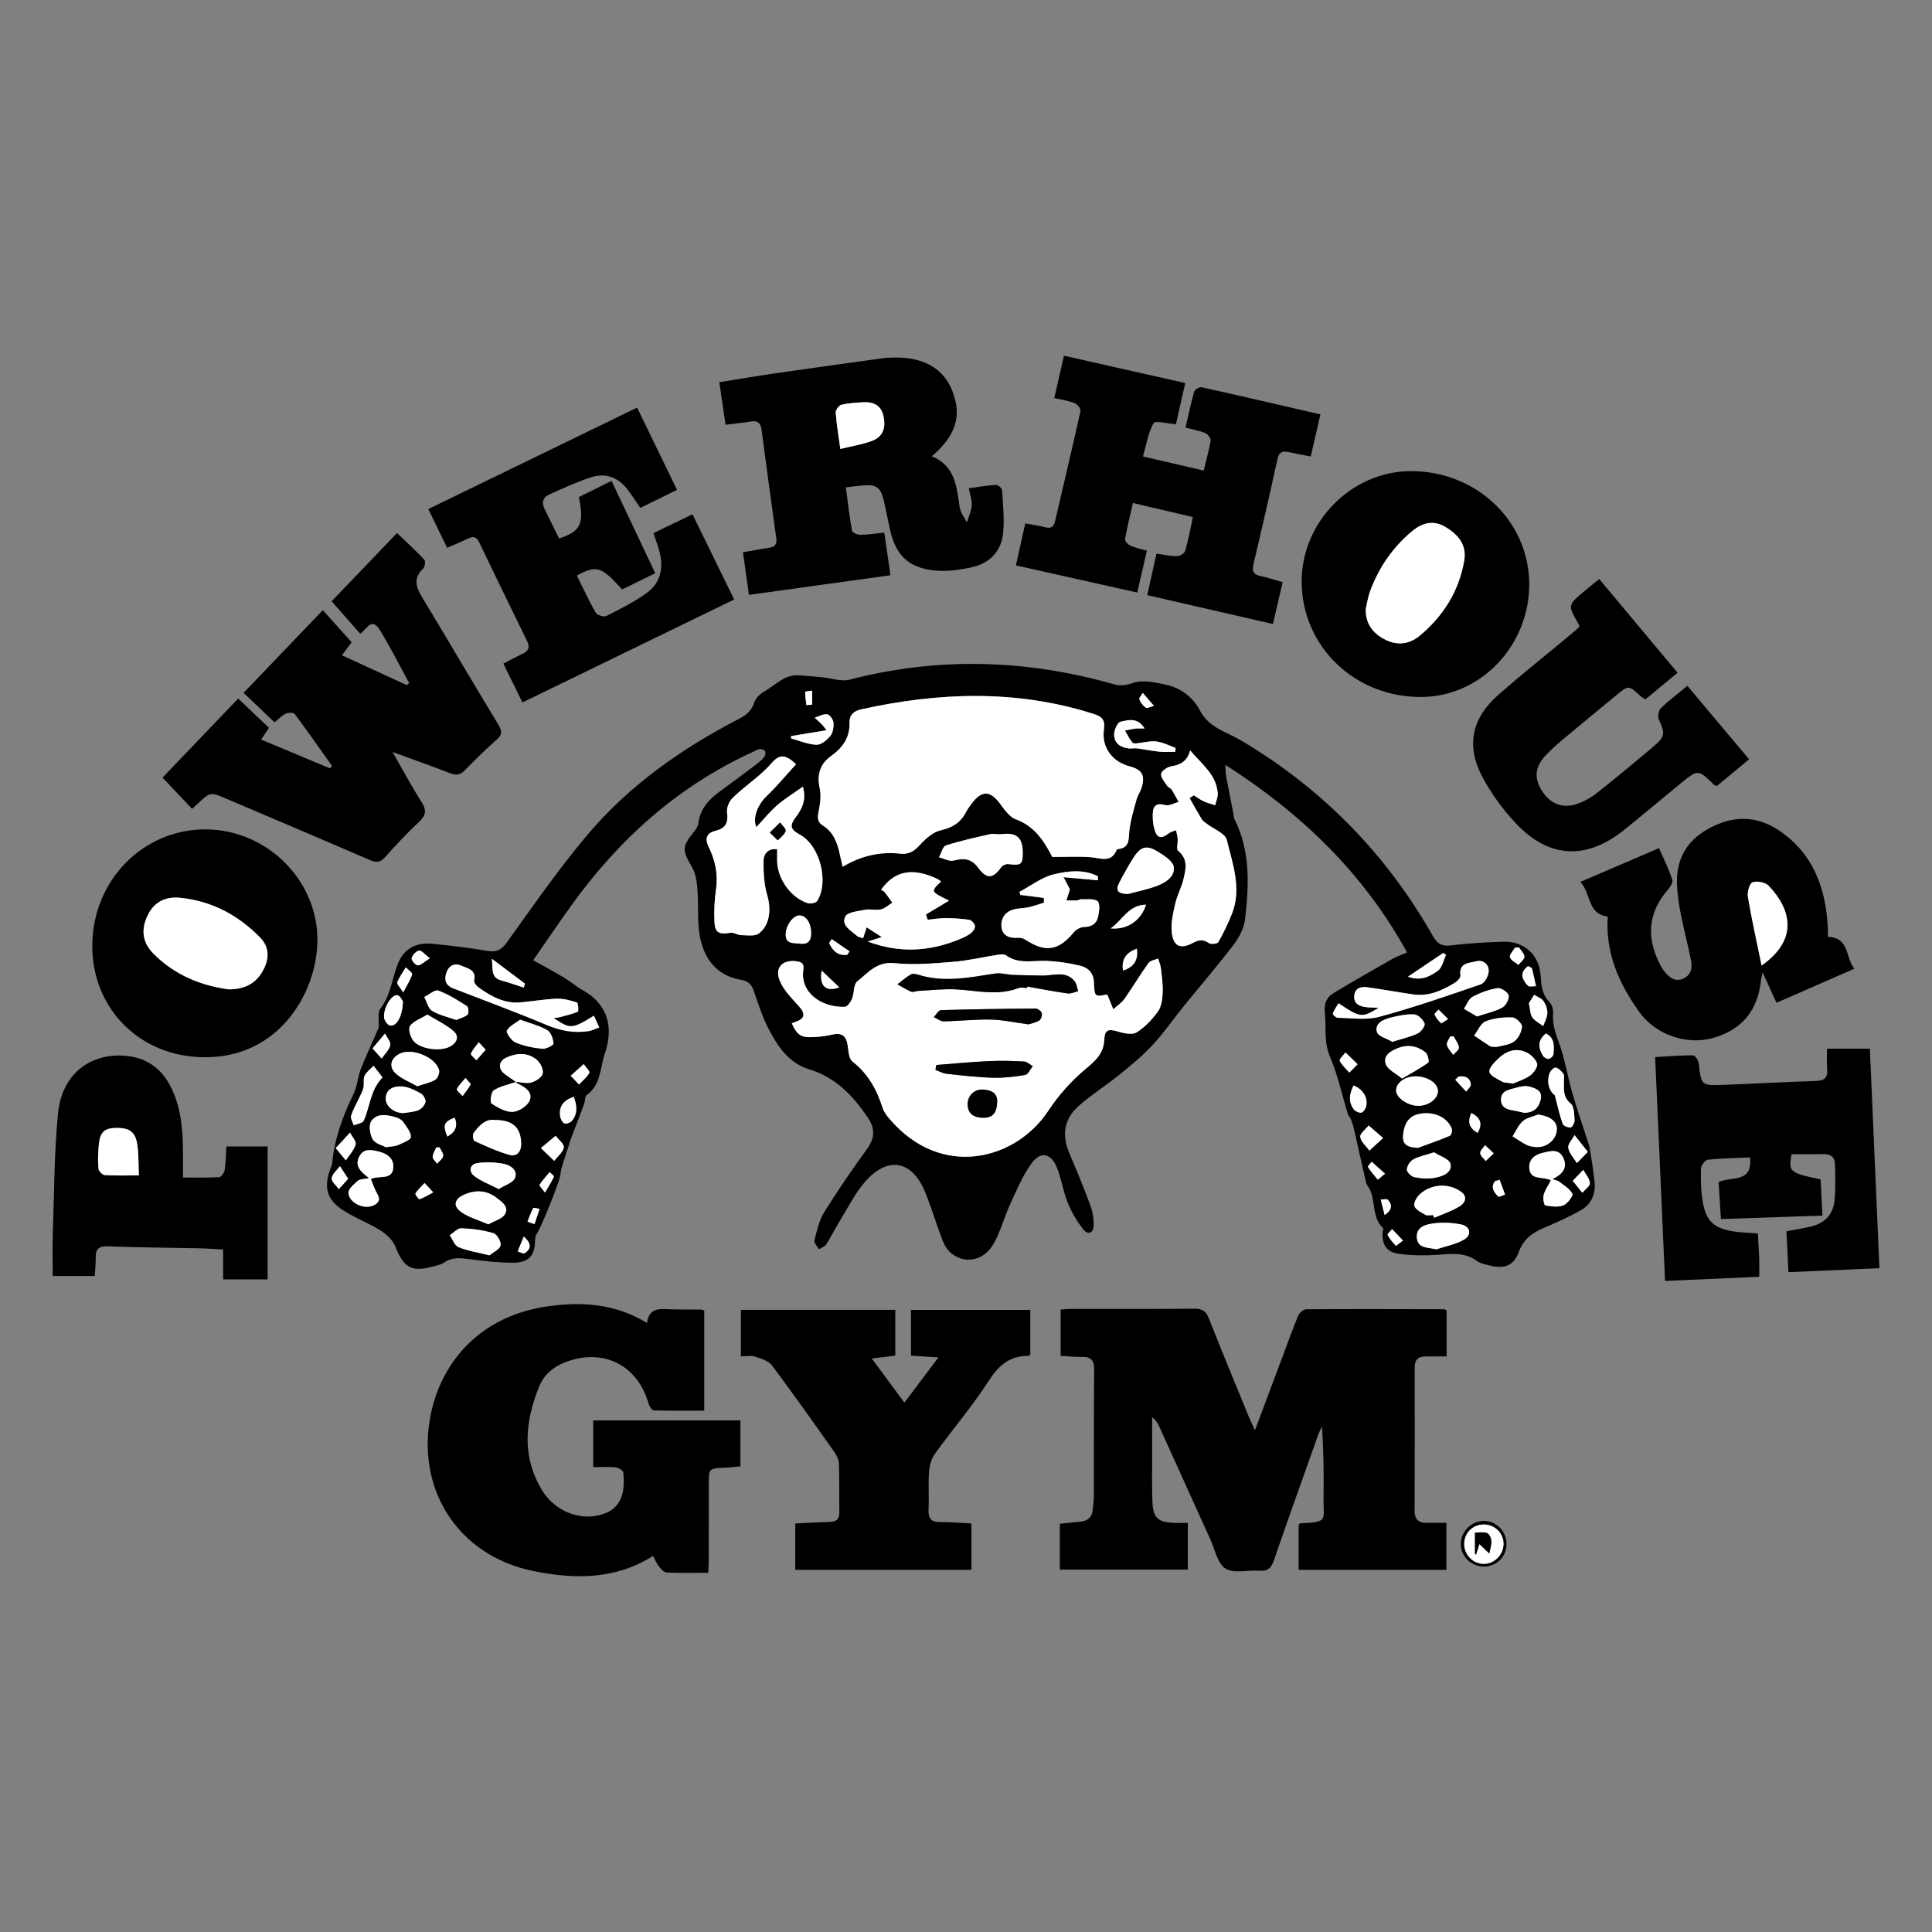 <?xml version="1.0" encoding="utf-8"?>
<!-- Generator: Adobe Illustrator 17.0.0, SVG Export Plug-In . SVG Version: 6.00 Build 0)  -->
<!DOCTYPE svg PUBLIC "-//W3C//DTD SVG 1.1//EN" "http://www.w3.org/Graphics/SVG/1.1/DTD/svg11.dtd">
<svg version="1.1" id="Layer_1" xmlns="http://www.w3.org/2000/svg" xmlns:xlink="http://www.w3.org/1999/xlink" x="0px" y="0px"
	 width="200px" height="200px" viewBox="0 0 200 200" enable-background="new 0 0 200 200" xml:space="preserve">
<rect x="0" y="0" width="200" height="200" fill="#808080" stroke="none"/>
<g>
	<path d="M55.197,99.401c1.165,0.655,2.214,1.218,3.235,1.829c0.64,0.383,1.207,0.892,1.858,1.252
		c2.743,1.516,3.215,4.018,2.317,6.593c-0.494,1.416-0.374,3.235-1.873,4.277c-0.204,0.142-0.153,0.622-0.265,0.93
		c-0.34,0.933-0.702,1.858-1.056,2.786c-0.103,0.269-0.218,0.534-0.307,0.807c-0.319,0.975-0.638,1.951-0.94,2.932
		c-0.086,0.278-0.131,0.571-0.167,0.86c-0.09,0.725-1.992,5.424-2.426,6.041c-0.114,0.162-0.179,0.394-0.179,0.594
		c-0.001,1.672-0.628,2.421-2.32,2.414c-1.488-0.006-2.982-0.171-4.461-0.364c-0.905-0.118-1.746-0.25-2.572,0.31
		c-0.359,0.243-0.827,0.345-1.259,0.46c-2.203,0.586-2.996,0.088-3.843-2.053c-0.261-0.66-0.897-1.275-1.516-1.669
		c-1.162-0.74-2.474-1.239-3.654-1.954c-1.941-1.176-2.325-2.435-1.535-4.538c0.065-0.174,0.142-0.353,0.159-0.535
		c0.241-2.542,1.109-4.877,2.219-7.157c0.384-0.788,0.42-1.739,0.744-2.565c0.558-1.424,1.229-2.803,1.819-4.215
		c0.093-0.223,0.003-0.518,0.022-0.778c0.03-0.408-0.066-0.93,0.148-1.202c1.091-1.385,1.23-3.111,1.837-4.666
		c0.636-1.627,1.924-2.268,3.668-2.085c1.858,0.195,3.72,0.401,5.558,0.727c0.987,0.175,1.499-0.087,2.093-0.914
		c2.657-3.703,5.262-7.462,8.184-10.951c4.353-5.197,9.822-9.056,15.826-12.156c0.772-0.399,1.312-0.862,1.591-1.737
		c0.146-0.457,0.648-0.886,1.096-1.142c1.107-0.634,2.023-1.716,3.467-1.623c0.822,0.053,1.643,0.127,2.463,0.205
		c0.935,0.089,1.941,0.47,2.793,0.249c9.176-2.376,18.286-2.111,27.365,0.466c0.709,0.201,1.268,0.125,2.031-0.136
		c1.012-0.346,2.313-0.041,3.443,0.201c1.503,0.321,2.802,1.383,3.422,2.596c0.963,1.883,2.759,2.25,4.265,3.144
		c8.423,4.999,15.052,11.752,19.883,20.259c0.489,0.861,0.975,1.092,1.939,0.97c1.777-0.226,3.576-0.311,5.368-0.376
		c2.103-0.076,3.699,1.338,3.844,3.477c0.07,1.03,0.137,1.965,0.908,2.761c0.257,0.265,0.417,0.765,0.387,1.139
		c-0.086,1.061,0.196,1.976,0.567,2.972c0.635,1.705,0.918,3.537,1.419,5.296c0.453,1.591,1.002,3.155,1.506,4.732
		c0.113,0.355,0.254,0.707,0.313,1.072c0.183,1.131,0.368,2.264,0.486,3.403c0.131,1.261-0.333,2.334-1.436,2.955
		c-1.231,0.694-2.534,1.27-3.835,1.83c-1.176,0.506-2.087,1.149-2.56,2.458c-0.516,1.427-1.499,1.806-2.969,1.436
		c-0.469-0.118-0.994-0.205-1.367-0.479c-1.263-0.928-2.636-0.745-4.06-0.644c-1.331,0.094-2.693,0.078-4.015-0.096
		c-1.316-0.173-1.808-0.988-1.69-2.311c0.01-0.111,0.106-0.282,0.066-0.319c-1.204-1.1-0.773-2.762-1.407-4.052
		c-0.115-0.234-0.317-0.442-0.374-0.686c-0.435-1.858-0.839-3.724-1.265-5.584c-0.08-0.347-0.202-0.687-0.332-1.02
		c-0.067-0.171-0.233-0.306-0.286-0.478c-0.609-1.986-1.042-4.044-1.854-5.942c-0.656-1.534-0.37-3.047-0.535-4.566
		c-0.097-0.895,0.152-1.586,0.877-2.023c2.008-1.211,4.045-2.373,6.083-3.533c0.446-0.254,0.942-0.42,1.553-0.686
		c-4.492-8.163-10.875-14.342-18.813-19.424c0.028,0.511,0.012,0.808,0.064,1.092c0.251,1.357,0.522,2.71,0.785,4.065
		c0.028,0.146,0.018,0.31,0.082,0.437c1.678,3.333,1.52,6.88,1.103,10.418c-0.107,0.912-0.614,1.869-1.185,2.617
		c-1.675,2.196-3.481,4.291-5.221,6.437c-1.059,1.306-2.015,2.703-3.156,3.931c-1.031,1.11-2.215,2.09-3.396,3.047
		c-1.389,1.126-2.92,2.085-4.257,3.266c-1.507,1.33-1.785,3.015-0.973,4.894c0.77,1.782,1.504,3.582,2.176,5.403
		c0.24,0.649,0.359,1.385,0.34,2.075c-0.023,0.806-0.587,1.03-1.072,0.409c-0.65-0.831-1.211-1.774-1.606-2.751
		c-0.487-1.204-0.656-2.537-1.159-3.732c-0.591-1.405-1.663-1.612-2.563-0.386c-0.929,1.265-1.552,2.768-2.218,4.209
		c-0.624,1.351-0.992,2.834-1.717,4.12c-1.003,1.779-2.948,2.177-4.387,1.03c-0.408-0.325-0.725-0.849-0.917-1.346
		c-0.645-1.672-1.144-3.401-1.827-5.056c-1.343-3.254-3.879-3.692-6.212-0.996c-1.035,1.197-1.759,2.667-2.597,4.029
		c-0.489,0.795-0.895,1.641-1.398,2.426c-0.152,0.237-0.502,0.347-0.762,0.515c-0.168-0.309-0.534-0.669-0.47-0.919
		c0.256-0.999,0.485-2.064,1.017-2.923c1.377-2.222,2.865-4.38,4.399-6.499c0.809-1.118,0.917-2.089,0.132-3.26
		c-1.538-2.292-3.341-4.193-6.087-5.032c-2.139-0.653-3.29-2.412-4.239-4.254c-0.629-1.22-1.04-2.557-1.497-3.86
		c-0.232-0.663-0.565-1.025-1.314-1.147c-2.462-0.402-3.781-2.114-4.24-4.367c-0.331-1.622-0.146-3.344-0.282-5.014
		c-0.063-0.778-0.176-1.637-0.558-2.287c-1.029-1.752-1.065-2.099,0.202-3.657c0.205-0.252,0.413-0.571,0.452-0.88
		c0.187-1.508,1.104-2.485,2.26-3.325c1.268-0.92,2.523-1.857,3.773-2.801c0.296-0.223,0.579-0.481,0.804-0.772
		c0.108-0.14,0.153-0.453,0.068-0.581c-0.093-0.139-0.381-0.228-0.566-0.203c-0.248,0.033-0.48,0.194-0.718,0.303
		c-7.786,3.565-13.908,9.094-18.854,16.002C57.762,95.668,56.508,97.517,55.197,99.401z M53.379,111.987
		c0.548,0.037,1.135,0.21,1.634,0.071c0.46-0.128,1.077-0.535,1.167-0.924c0.095-0.411-0.229-1.09-0.588-1.399
		c-0.934-0.805-2.067-0.747-3.142-0.27c-0.894,0.397-0.922,1.222-0.119,1.783c0.36,0.251,0.719,0.503,1.088,0.762
		c-0.78,0.269-1.628,0.431-2.307,0.86c-0.279,0.176-0.407,1.25-0.237,1.362c0.658,0.436,1.478,0.907,2.211,0.867
		c0.628-0.034,1.537-0.626,1.753-1.19c0.347-0.905-0.548-1.393-1.303-1.764C53.472,112.113,53.43,112.04,53.379,111.987z
		 M108.936,88.714c1.387,0,2.684-0.073,3.969,0.023c1.033,0.077,2.13,0.642,2.701-0.783c0.011-0.028,0.06-0.054,0.094-0.057
		c1.315-0.115,1.108-1.086,1.218-1.985c0.129-1.056,0.447-2.092,0.728-3.124c0.117-0.427,0.394-0.809,0.526-1.234
		c0.4-1.287,0.057-1.882-1.227-2.221c-1.789-0.472-2.932-1.943-2.666-3.827c0.161-1.14-0.336-1.369-1.211-1.645
		c-7.939-2.501-15.917-2.195-23.93-0.43c-0.79,0.174-1.222,0.618-1.198,1.377c0.049,1.553-0.706,2.589-1.908,3.453
		c-1.143,0.821-1.489,1.931-1.174,3.355c0.168,0.76,0.037,1.621-0.117,2.405c-0.122,0.622-0.14,1.079,0.45,1.444
		c1.11,0.688,1.502,1.809,1.752,3.007c0.078,0.375,0.17,0.747,0.286,1.255c1.946-1.167,3.905-1.579,5.959-1.358
		c0.955,0.103,1.488-0.3,2.091-0.958c0.572-0.624,1.327-1.289,2.107-1.463c1.21-0.27,2.048-0.798,2.607-1.866
		c0.172-0.329,0.394-0.636,0.62-0.933c1.033-1.36,1.909-1.313,2.917,0.054c0.453,0.614,0.971,1.371,1.625,1.61
		C107.089,85.525,108.069,87.032,108.936,88.714z M114.623,102.951c-1.301,0.244-1.324,0.245-1.381-1.278
		c-0.035-0.942-0.598-1.498-1.383-1.69c-1.141-0.279-2.326-0.461-3.499-0.511c-1.433-0.062-2.91,0.377-4.229-0.582
		c-0.177-0.129-0.51-0.103-0.757-0.065c-1.558,0.242-3.103,0.613-4.669,0.741c-2.032,0.166-4.102,0.354-6.114,0.141
		c-1.819-0.192-2.735,1.005-3.848,1.89c-0.398,0.316-0.299,1.209-0.538,1.794c-0.138,0.339-0.491,0.831-0.758,0.838
		c-2.537,0.069-4.642-1.567-4.282-3.865c0.094-0.601-0.167-0.779-0.714-0.853c-1.409-0.19-2.275,0.628-1.742,1.981
		c0.399,1.015,1.277,1.865,2.029,2.712c0.645,0.726,0.593,1.231-0.311,1.558c-0.152,0.055-0.301,0.114-0.456,0.173
		c0.473,1.078,0.879,1.438,1.85,1.435c0.778-0.003,1.57-0.093,2.329-0.267c1.018-0.233,1.463,0.144,1.604,1.132
		c0.082,0.576,0.122,1.366,0.494,1.655c1.622,1.257,2.518,2.911,3.124,4.803c0.132,0.412,0.424,0.796,0.711,1.133
		c5.393,6.323,13.102,4.231,16.432-0.833c1.051-1.599,2.381-3.089,3.845-4.317c1.035-0.868,1.879-1.587,1.953-3.024
		c0.055-1.079,0.419-1.168,1.464-0.856c0.6,0.179,1.444,0.355,1.888,0.074c0.859-0.544,1.617-1.339,2.214-2.174
		c0.364-0.51,0.451-1.285,0.481-1.95c0.038-0.84-0.089-1.691-0.186-2.532c-0.039-0.336-0.191-0.658-0.291-0.986
		c-0.338,0.149-0.805,0.206-0.991,0.464c-0.869,1.213-1.632,2.502-2.493,3.721c-0.295,0.419-0.764,0.714-1.154,1.066
		C115.053,104.008,114.862,103.539,114.623,102.951z M80.449,87.923c0,0.341,0.008,0.668-0.001,0.994
		c-0.057,1.919,1.333,3.981,3.164,4.576c0.286,0.093,0.859-0.022,0.99-0.232c1.231-1.98,0.283-5.743-1.808-6.866
		c-1.046-0.562-1.044-0.972-0.387-1.843c0.602-0.798,1.097-1.733,0.711-3.119c-1.016,0.724-1.906,1.26-2.676,1.934
		c-0.769,0.673-1.419,1.482-2.147,2.259c-0.417-0.972,0.171-2.357,1.032-3.179c1.095-1.045,2.063-2.223,3.081-3.339
		c-1.129-1.052-1.724-1.033-2.531-0.112c-0.393,0.448-0.827,0.865-1.277,1.255c-0.931,0.806-1.938,1.532-2.805,2.4
		c-0.34,0.34-0.589,0.998-0.529,1.466c0.134,1.04-0.118,1.621-1.19,1.884c-0.887,0.218-1.162,0.766-0.705,1.694
		c0.665,1.351,0.977,2.784,0.756,4.329c-0.158,1.103-0.217,2.236-0.172,3.349c0.048,1.183,0.478,1.393,1.646,1.187
		c0.347-0.061,0.743,0.234,1.118,0.241c0.622,0.012,1.414,0.147,1.837-0.169c1.162-0.867,1.288-2.551,0.867-3.963
		c-0.34-1.143-0.399-2.403-0.377-3.607C79.057,88.428,79.494,87.781,80.449,87.923z M123.148,82.621
		c0.146-0.098,0.292-0.196,0.437-0.294c0.336,0.21,0.655,0.456,1.011,0.62c0.382,0.176,0.799,0.276,1.201,0.41
		c0.093-0.417,0.294-0.842,0.262-1.249c-0.154-1.929-1.645-2.993-2.857-4.425c-0.297,1.114-0.976,1.486-1.917,1.638
		c-0.413,0.067-1.008,0.441-1.083,0.774c-0.078,0.348,0.346,0.829,0.596,1.223c0.114,0.18,0.381,0.262,0.498,0.441
		c0.264,0.402,0.478,0.837,0.712,1.259c-0.462,0.12-0.976,0.434-1.374,0.324c-1.133-0.311-1.316,0.283-1.306,1.147
		c0.005,0.407,0.04,0.825,0.142,1.217c0.281,1.081,0.692,1.203,1.547,0.542c0.201-0.155,0.482-0.206,0.726-0.305
		c0.059,0.3,0.148,0.598,0.171,0.901c0.032,0.421-0.161,1.06,0.049,1.233c1.066,0.878,0.785,1.946,0.536,2.985
		c-0.199,0.829-0.636,1.603-0.826,2.433c-0.221,0.964-0.47,1.981-0.379,2.944c0.145,1.526,0.886,1.877,2.227,1.155
		c0.621-0.334,1.046-0.351,1.624,0.036c0.22,0.147,0.875,0.075,0.974-0.1c0.542-0.961,1.034-1.961,1.431-2.992
		c0.997-2.592,0.046-5.114-0.55-7.583c-0.167-0.694-1.375-1.135-2.102-1.698c-0.177-0.137-0.385-0.267-0.496-0.45
		C123.967,84.089,123.564,83.351,123.148,82.621z M89.827,97.47c3.342,1.231,6.336,1.011,9.31-0.164
		c0.449-0.177,0.906-0.37,1.295-0.646c0.243-0.172,0.509-0.518,0.501-0.777c-0.007-0.235-0.345-0.622-0.582-0.66
		c-0.815-0.131-1.649-0.175-2.476-0.179c-0.614-0.003-1.228,0.107-1.842,0.167c-0.06-0.181-0.12-0.362-0.181-0.543
		c0.802-0.482,1.604-0.963,2.397-1.44c-1.927-0.925-1.927-0.925-0.826-1.98c-0.16-0.106-0.297-0.225-0.455-0.298
		c-2.181-0.997-4.192-1.063-5.757,1.155c0.089,0.061,0.272,0.136,0.382,0.271c0.278,0.341,0.524,0.708,0.783,1.065
		c-0.39,0.242-0.754,0.6-1.177,0.696c-0.531,0.12-1.128-0.061-1.666,0.045c-0.72,0.142-1.805,0.241-2.029,0.701
		c-0.452,0.928,0.6,1.446,1.217,2.004c0.149,0.135,0.401,0.156,0.63,0.237c0.112-0.346,0.21-0.648,0.367-1.128
		c0.513,0.331,0.921,0.594,1.564,1.008C90.667,97.201,90.399,97.287,89.827,97.47z M105.542,92.319
		c0.026,0.108,0.052,0.216,0.078,0.324c0.812,0.103,1.625,0.206,2.437,0.308c0.004,0.166,0.008,0.332,0.012,0.498
		c-0.542,0.162-1.078,0.356-1.629,0.478c-0.509,0.113-1.053,0.085-1.548,0.234c-0.921,0.276-1.346,1.033-1.204,1.904
		c0.127,0.781,0.802,1.08,1.619,1.012c0.272-0.023,0.605,0.04,0.827,0.189c2.072,1.378,3.464,1.154,5.027-0.765
		c0.239-0.294,0.722-0.538,1.095-0.543c0.766-0.009,1.252-0.354,1.406-1.02c0.125-0.542,0.242-1.411-0.04-1.641
		c-0.385-0.315-1.153-0.169-1.758-0.204c-0.101-0.006-0.206,0.109-0.311,0.113c-0.385,0.015-0.772,0.008-1.158,0.009
		c0.109-0.346,0.219-0.691,0.363-1.147c-0.12-0.228-0.305-0.581-0.66-1.258c1.339,0.12,2.444,0.219,3.549,0.318
		c0.004-0.138,0.008-0.276,0.012-0.413c-1.46-0.751-3.077-0.557-4.538-0.213C107.855,90.799,106.729,91.69,105.542,92.319z
		 M57.309,105.379c0.288-0.024,0.392-0.018,0.486-0.044c0.68-0.182,1.375-0.331,2.019-0.601c0.098-0.041,0.042-0.914-0.089-0.956
		c-0.672-0.219-1.396-0.415-2.093-0.391c-1.258,0.044-2.509,0.274-3.767,0.381c-1.67,0.142-3.04-0.624-4.331-1.552
		c-0.218-0.156-0.495-0.506-0.452-0.702c0.251-1.146-0.692-1.253-1.33-1.549c-0.695-0.324-1.278,0.003-1.529,0.687
		c-0.253,0.691-0.152,1.337,0.664,1.653c3.232,1.253,6.489,2.449,9.683,3.793c1.434,0.603,2.846,0.881,4.361,0.642
		c0.377-0.059,0.733-0.248,1.099-0.377c-0.18-0.398-0.36-0.796-0.55-1.216C59.215,106.542,59.019,106.554,57.309,105.379z
		 M138.564,103.858c-0.233,0.393-0.472,0.712-0.598,1.07c-0.029,0.082,0.329,0.433,0.512,0.435c1.435,0.016,2.949,0.264,4.292-0.1
		c3.554-0.964,7.045-2.168,10.529-3.371c0.393-0.136,0.786-0.863,0.811-1.336c0.039-0.723-0.592-1.232-1.279-1.045
		c-0.702,0.191-1.837,0.12-1.646,1.471c0.032,0.223-0.312,0.59-0.57,0.748c-1.322,0.811-2.715,1.444-4.327,1.211
		c-1.579-0.228-3.15-0.515-4.73-0.739c-0.698-0.099-1.325,0.093-1.371,0.926c-0.046,0.823,0.58,1.05,1.255,1.134
		c0.363,0.045,0.733,0.038,1.273,0.063C140.987,105.388,140.83,105.369,138.564,103.858z M105.874,88.225
		c-0.011-1.526-0.661-2.07-2.185-1.873c-0.392,0.051-0.815-0.083-1.193,0.002c-1.537,0.346-3.082,0.686-4.578,1.171
		c-0.332,0.108-0.476,0.797-0.707,1.218c0.499,0.128,1.046,0.454,1.488,0.346c1.069-0.261,1.819-0.275,2.593,0.774
		c0.891,1.208,1.535,1.056,2.366-0.106c0.132-0.185,0.486-0.335,0.713-0.307C105.718,89.619,105.884,89.503,105.874,88.225z
		 M116.773,92.542c0.885-0.238,1.913-0.444,2.89-0.795c0.935-0.336,1.969-0.961,1.85-1.979c-0.072-0.617-1.041-1.24-1.731-1.651
		c-1.11-0.661-1.727-0.454-2.43,0.651c-0.538,0.846-1.031,1.725-1.491,2.617C115.452,92.176,115.725,92.545,116.773,92.542z
		 M38.213,121.956c-0.557,0.122-0.963,0.094-1.175,0.283c-0.402,0.358-1.004,0.867-0.969,1.266c0.09,1.039,1.598,1.715,2.551,1.295
		c0.58-0.255,0.796-0.602,0.428-1.226c-0.272-0.462-0.435-0.989-0.658-1.515c0.857-0.441,2.294,0.204,2.324-1.284
		c0.019-0.941-0.726-1.392-1.608-1.59c-0.719-0.161-1.429-0.31-1.877,0.48C36.67,120.649,37.272,121.267,38.213,121.956z
		 M160.553,122.185c-0.288,0.557-0.618,1.016-0.757,1.528c-0.09,0.334,0.043,1.044,0.171,1.068c0.613,0.113,1.322,0.211,1.871-0.006
		c0.43-0.17,1.037-0.986,0.93-1.201c-0.256-0.518-0.877-0.86-1.368-1.252c-0.128-0.102-0.32-0.125-0.699-0.263
		c1.08-0.506,1.603-1.208,1.123-2.209c-0.479-0.998-1.39-0.676-2.17-0.495c-0.787,0.183-1.402,0.683-1.344,1.553
		C158.399,122.236,159.67,121.737,160.553,122.185z M51.247,115.945c-0.955-0.16-1.633,0.552-2.217,1.347
		c-0.127,0.173-0.051,0.759,0.083,0.819c1.18,0.534,2.368,1.089,3.609,1.438c0.771,0.217,1.241-0.303,1.228-1.162
		C53.926,116.747,53.099,115.935,51.247,115.945z M146.794,118.825c0.884-0.327,2.106-0.755,3.299-1.252
		c0.148-0.062,0.27-0.538,0.19-0.736c-0.476-1.186-1.809-1.789-3.269-1.543c-1.09,0.184-1.656,0.913-1.768,2.248
		C145.175,118.398,145.592,118.782,146.794,118.825z M156.649,112.166c0.46-0.209,1.182-0.426,1.762-0.841
		c0.368-0.263,0.813-0.918,0.71-1.226c-0.161-0.484-0.688-0.979-1.18-1.192c-1.063-0.46-2.06-0.085-2.855,0.695
		c-0.398,0.39-0.983,0.978-0.905,1.357c0.084,0.413,0.819,0.725,1.312,1.007C155.732,112.104,156.066,112.074,156.649,112.166z
		 M43.202,112.446c0.784-0.269,1.39-0.379,1.874-0.684c0.249-0.157,0.457-0.714,0.374-1.002c-0.38-1.323-2.774-2.295-4.027-1.703
		c-1,0.472-1.232,1.416-0.395,2.125C41.677,111.731,42.514,112.058,43.202,112.446z M148.354,125.784
		c0.041,0.093,0.083,0.187,0.124,0.28c0.889-0.39,1.831-0.695,2.648-1.202c0.489-0.303,0.859-0.944,0.14-1.478
		c-1.316-0.976-3.253-0.832-4.407,0.365c-0.271,0.281-0.557,0.887-0.43,1.137c0.199,0.391,0.721,0.649,1.152,0.879
		C147.784,125.874,148.093,125.784,148.354,125.784z M50.561,126.743c0.645-0.373,1.426-0.565,1.712-1.049
		c0.453-0.766-0.322-1.28-0.873-1.701c-0.998-0.762-2.09-0.844-3.257-0.36c-1.131,0.469-1.322,1.212-0.317,1.892
		C48.588,126.04,49.526,126.296,50.561,126.743z M44.239,105.027c-0.732,0.452-1.454,0.69-1.8,1.189
		c-0.204,0.295,0.044,1.109,0.338,1.503c0.673,0.902,2.855,1.17,3.841,0.602c0.748-0.432,0.934-1.08,0.289-1.62
		C46.144,106.062,45.214,105.624,44.239,105.027z M154.918,108.382c0.486-0.136,1.262-0.182,1.809-0.559
		c0.443-0.305,0.784-0.994,0.832-1.542c0.027-0.306-0.631-0.946-0.994-0.956c-0.927-0.027-1.921,0.065-2.771,0.405
		c-0.511,0.204-0.802,0.96-1.191,1.468c0.553,0.374,1.1,0.758,1.664,1.114C154.379,108.383,154.558,108.348,154.918,108.382z
		 M148.696,129.326c0.958-0.319,1.995-0.501,2.851-0.996c0.853-0.493,0.661-1.385-0.308-1.576c-0.89-0.175-1.84-0.229-2.737-0.121
		c-0.857,0.103-1.944,0.351-1.83,1.516C146.78,129.255,147.791,129.115,148.696,129.326z M39.945,118.761
		c0.585-0.095,0.943-0.082,1.235-0.215c0.501-0.229,1.346-0.538,1.354-0.832c0.014-0.519-0.457-1.077-0.798-1.567
		c-0.156-0.225-0.466-0.396-0.74-0.477c-0.911-0.267-1.96-0.48-2.555,0.386c-0.289,0.421-0.156,1.374,0.139,1.883
		C38.842,118.392,39.59,118.564,39.945,118.761z M159.22,115.378c-0.535,0.219-1.168,0.325-1.579,0.686
		c-0.459,0.403-0.715,1.036-1.06,1.569c0.475,0.296,0.934,0.625,1.432,0.875c0.29,0.146,0.64,0.209,0.969,0.233
		c1.131,0.08,2.108-0.736,2.18-1.785C161.221,116.105,160.492,115.55,159.22,115.378z M50.673,129.95
		c0.384-0.318,1.033-0.602,1.143-1.026c0.092-0.354-0.364-1.156-0.725-1.263c-1.069-0.317-2.208-0.468-3.326-0.512
		c-0.394-0.016-0.807,0.465-1.212,0.72c0.299,0.427,0.508,1.071,0.914,1.237C48.408,129.491,49.442,129.645,50.673,129.95z
		 M145.145,111.656c1.059-0.627,1.928-1.088,2.714-1.663c0.112-0.082-0.052-0.862-0.297-1.056c-0.83-0.656-1.807-0.842-2.834-0.444
		c-0.771,0.299-1.588,0.782-1.272,1.665C143.664,110.741,144.487,111.103,145.145,111.656z M144.127,107.846
		c1.05-0.33,1.888-0.507,2.639-0.867c0.345-0.165,0.796-0.792,0.708-1.025c-0.152-0.405-0.668-0.91-1.062-0.938
		c-0.792-0.056-1.619,0.122-2.404,0.316c-0.769,0.191-1.699,0.557-1.476,1.484C142.643,107.271,143.592,107.523,144.127,107.846z
		 M53.851,105.555c-0.469,0.353-1.103,0.641-1.381,1.131c-0.112,0.197,0.469,1.053,0.893,1.231c0.869,0.366,1.838,0.557,2.783,0.653
		c0.384,0.039,1.167-0.387,1.153-0.55c-0.041-0.485-0.264-1.152-0.638-1.372C55.878,106.186,54.954,105.964,53.851,105.555z
		 M146.52,111.423c-1.12,0.009-2.036,0.706-1.992,1.516c0.041,0.744,1.286,1.559,2.342,1.534c1.079-0.025,2.026-0.779,1.98-1.576
		C148.805,112.093,147.731,111.414,146.52,111.423z M47.235,105.588c0.449-0.199,0.896-0.295,1.175-0.564
		c0.141-0.136,0.092-0.766-0.066-0.866c-0.952-0.606-1.921-1.229-2.97-1.611c-0.356-0.13-0.961,0.424-1.453,0.665
		c0.261,0.491,0.401,1.181,0.81,1.431C45.464,105.091,46.359,105.276,47.235,105.588z M148.46,119.29
		c-0.935,0.303-1.612,0.425-2.178,0.743c-0.326,0.183-0.634,0.682-0.643,1.046c-0.007,0.265,0.454,0.714,0.769,0.778
		c0.674,0.138,1.408,0.194,2.08,0.075c0.799-0.142,1.844-0.497,1.671-1.432C150.065,119.985,148.999,119.649,148.46,119.29z
		 M152.897,105.221c0.969-0.322,1.857-0.504,2.619-0.918c0.366-0.199,0.735-0.884,0.659-1.259c-0.068-0.332-0.793-0.807-1.152-0.749
		c-0.891,0.143-1.786,0.467-2.584,0.895c-0.404,0.217-0.601,0.818-0.892,1.246C151.984,104.691,152.421,104.945,152.897,105.221z
		 M51.631,123.091c0.649-0.419,1.497-0.662,1.687-1.158c0.304-0.792-0.487-1.326-1.185-1.456c-0.885-0.165-1.836-0.21-2.721-0.072
		c-0.797,0.125-0.915,0.865-0.326,1.324C49.79,122.277,50.673,122.595,51.631,123.091z M157.781,115.198
		c1.045-0.015,1.546-0.579,1.717-1.416c0.188-0.918-0.584-1.136-1.209-1.302c-0.395-0.105-0.88-0.006-1.292,0.113
		c-0.69,0.2-1.623,0.27-1.613,1.245c0.011,0.976,0.886,1.049,1.628,1.181C157.303,115.072,157.589,115.153,157.781,115.198z
		 M160.955,113.386c0.337,1.273,0.516,2.14,0.819,2.961c0.078,0.21,0.58,0.414,0.831,0.36c0.187-0.041,0.413-0.511,0.394-0.773
		c-0.043-0.584-0.036-1.394-0.395-1.687c-0.87-0.709-0.682-1.567-0.707-2.432c-0.006-0.224,0.056-0.509-0.056-0.657
		c-0.204-0.271-0.491-0.575-0.793-0.64c-0.17-0.037-0.554,0.335-0.641,0.591C160.033,112.213,160.497,113.056,160.955,113.386z
		 M39.6,111.534c-0.391-0.505-0.661-0.854-0.931-1.202c-0.318,0.338-0.732,0.629-0.925,1.027c-0.165,0.342-0.034,0.815-0.116,1.213
		c-0.069,0.335-0.247,0.65-0.392,0.967c-0.301,0.655-0.675,1.285-0.89,1.967c-0.086,0.273,0.171,0.654,0.272,0.986
		c0.354-0.152,0.909-0.211,1.027-0.47C38.314,114.553,38.326,112.835,39.6,111.534z M41.736,115.227
		c0.412-0.07,1.028-0.09,1.571-0.299c0.321-0.123,0.668-0.516,0.738-0.844c0.055-0.259-0.218-0.742-0.477-0.885
		c-0.609-0.335-1.288-0.69-1.957-0.73c-0.708-0.042-1.561,0.157-1.678,1.112C39.831,114.409,40.677,115.204,41.736,115.227z
		 M121.666,77.826c0.01-0.132,0.02-0.263,0.029-0.395c-1.951-0.803-1.95-0.798-3.716-0.521c-0.25,0.039-0.634,0.097-0.748-0.034
		c-0.317-0.367-0.523-0.828-0.774-1.252c0.359-0.069,0.716-0.156,1.078-0.201c0.257-0.032,0.521-0.006,0.952-0.006
		c-0.733-1.188-1.711-0.881-2.491-0.702c-0.32,0.073-0.668,0.87-0.663,1.334c0.01,0.909,0.685,1.349,1.563,1.433
		c0.257,0.025,0.525-0.047,0.78-0.013c0.791,0.103,1.576,0.266,2.369,0.347C120.581,77.87,121.126,77.826,121.666,77.826z
		 M81.889,76.199c0.003,0.083,0.007,0.166,0.01,0.249c0.878,0.236,1.752,0.621,2.637,0.649c0.476,0.015,1.076-0.495,1.426-0.925
		c0.273-0.335,0.356-0.923,0.315-1.38c-0.028-0.315-0.384-0.814-0.644-0.847c-0.409-0.053-0.859,0.215-1.292,0.347
		c0.252,0.237,0.509,0.469,0.755,0.712c0.099,0.097,0.175,0.217,0.47,0.591C84.206,75.817,83.048,76.008,81.889,76.199z
		 M82.784,97.681c0.739,0.112,1.142-0.185,1.18-0.943c0.054-1.094-0.467-1.955-1.195-1.972c-0.638-0.015-1.378,0.964-1.43,1.878
		C81.274,97.764,82.113,97.601,82.784,97.681z M158.273,103.854c0.132,0.609,0.116,1.117,0.348,1.458
		c0.26,0.381,0.743,0.61,1.129,0.905c0.154-0.444,0.419-0.884,0.431-1.331c0.012-0.42-0.159-0.907-0.404-1.255
		c-0.209-0.297-0.637-0.44-0.969-0.651C158.615,103.295,158.422,103.612,158.273,103.854z M41.714,103.667
		c-0.082-0.099-0.29-0.596-0.57-0.64c-0.613-0.096-1.459,1.289-1.388,2.299c0.021,0.304,0.362,0.787,0.621,0.834
		C41.054,106.283,41.666,105.216,41.714,103.667z M145.76,101.104c1.267,0.488,2.259-0.008,3.095-0.617
		c0.441-0.321,0.568-1.075,0.836-1.634c-0.093-0.07-0.186-0.14-0.28-0.21C148.233,99.438,147.054,100.232,145.76,101.104z
		 M34.754,118.852c0.472,0.571,0.759,0.92,1.047,1.269c0.355-0.543,0.848-1.049,1.01-1.645c0.091-0.333-0.366-0.815-0.577-1.23
		C35.789,117.729,35.343,118.213,34.754,118.852z M164.367,119.241c-0.55-0.696-0.959-1.215-1.369-1.734
		c-0.236,0.44-0.715,0.92-0.652,1.312c0.09,0.562,0.576,1.06,0.893,1.586C163.551,120.084,163.862,119.763,164.367,119.241z
		 M55.991,118.848c0.616,0.591,0.997,0.956,1.379,1.321c0.354-0.459,0.908-0.884,0.993-1.387c0.058-0.345-0.537-0.8-0.84-1.207
		C57.091,117.934,56.66,118.292,55.991,118.848z M54.217,102.236c0.042-0.138,0.083-0.276,0.125-0.413
		c-1.142-0.856-2.285-1.713-3.427-2.569c0.119,0.946-0.143,1.94,0.946,2.231C52.656,101.696,53.432,101.982,54.217,102.236z
		 M143.178,117.805c-0.661-0.572-1.078-0.933-1.496-1.295c-0.312,0.399-0.913,0.836-0.867,1.188
		c0.066,0.502,0.606,0.943,0.943,1.409C142.147,118.75,142.537,118.392,143.178,117.805z M140.116,112.369
		c-0.43,0.877-0.555,1.695,0.024,2.465c0.152,0.202,0.497,0.358,0.75,0.352c0.169-0.004,0.406-0.301,0.485-0.514
		C141.702,113.79,141.167,112.773,140.116,112.369z M118.639,93.653c-1.791,0.017-2.386,1.543-3.659,2.455
		C116.706,96.273,118.126,95.279,118.639,93.653z M59.398,113.547c-1.126,0.359-1.587,1.063-1.392,2.101
		c0.047,0.249,0.251,0.599,0.45,0.654c0.218,0.059,0.605-0.098,0.76-0.289C59.84,115.242,59.714,114.406,59.398,113.547z
		 M38.564,108.525c0.433,0.486,0.688,0.772,0.943,1.059c0.315-0.46,0.781-0.887,0.893-1.392c0.076-0.342-0.348-0.794-0.548-1.196
		C39.466,107.453,39.08,107.912,38.564,108.525z M160.036,106.984c-0.902,0.722-0.796,1.512-0.304,2.313
		c0.109,0.177,0.433,0.357,0.612,0.318c0.196-0.042,0.474-0.33,0.48-0.519C160.849,108.34,161.012,107.5,160.036,106.984z
		 M162.81,122.24c0.422,0.525,0.707,0.879,0.993,1.234c0.279-0.336,0.8-0.685,0.781-1.003c-0.027-0.467-0.439-0.912-0.687-1.366
		C163.584,121.43,163.272,121.757,162.81,122.24z M36.046,122.022c-0.346-0.523-0.603-0.911-0.86-1.3
		c-0.303,0.414-0.796,0.806-0.849,1.25c-0.04,0.341,0.474,0.747,0.741,1.125C35.362,122.781,35.645,122.467,36.046,122.022z
		 M59.083,111.357c0.423,0.454,0.638,0.684,0.852,0.914c0.372-0.396,0.827-0.749,1.071-1.213c0.082-0.155-0.372-0.593-0.581-0.902
		C60.028,110.512,59.63,110.868,59.083,111.357z M140.54,110.167c-0.514-0.497-0.886-0.856-1.257-1.216
		c-0.214,0.293-0.669,0.701-0.595,0.857c0.22,0.463,0.649,0.826,0.997,1.229C139.899,110.819,140.113,110.6,140.54,110.167z
		 M158.185,100.01c-0.997,0.75-0.552,1.428-0.021,2.027c0.131,0.148,0.551,0.041,0.838,0.052c-0.134-0.61-0.254-1.224-0.415-1.827
		C158.561,100.163,158.355,100.111,158.185,100.01z M41.739,102.737c0.422-0.814,0.764-1.318,0.923-1.874
		c0.047-0.166-0.419-0.479-0.65-0.724c-0.308,0.513-0.67,1.005-0.891,1.553C41.056,101.852,41.392,102.174,41.739,102.737z
		 M157.247,98.082c-0.139,0.006-0.278,0.012-0.417,0.018c-0.192,0.336-0.589,0.724-0.521,0.993c0.08,0.317,0.565,0.531,0.875,0.79
		c0.222-0.281,0.621-0.562,0.62-0.842C157.805,98.721,157.449,98.402,157.247,98.082z M44.494,99.201
		c-0.544-0.413-0.88-0.851-1.113-0.802c-0.315,0.067-0.687,0.473-0.771,0.801c-0.049,0.194,0.418,0.74,0.639,0.732
		C43.588,99.919,43.914,99.566,44.494,99.201z M117.684,98.209c-1.145,0.415-1.602,1.136-1.433,2.26
		C117.383,100.118,117.858,99.37,117.684,98.209z M143.376,121.497c-0.557-0.498-0.969-0.867-1.382-1.236
		c-0.138,0.189-0.433,0.48-0.387,0.549c0.301,0.463,0.675,0.878,1.025,1.309C142.822,121.961,143.012,121.802,143.376,121.497z
		 M85.055,100.475c-0.263,1.642,0.474,2.235,1.83,1.737C86.297,101.654,85.784,101.167,85.055,100.475z M56.416,123.453
		c0.407-0.697,0.705-1.156,0.929-1.649c0.033-0.072-0.293-0.306-0.452-0.466c-0.359,0.435-0.736,0.858-1.053,1.322
		C55.799,122.72,56.078,122.997,56.416,123.453z M50.274,108.667c-0.314-0.339-0.515-0.555-0.715-0.771
		c-0.284,0.39-0.63,0.755-0.814,1.188c-0.052,0.123,0.369,0.447,0.574,0.678C49.611,109.428,49.903,109.093,50.274,108.667z
		 M145.235,128.415c-0.451-0.472-0.789-0.826-1.127-1.18c-0.165,0.208-0.514,0.512-0.463,0.609c0.214,0.414,0.536,0.775,0.859,1.118
		C144.523,128.983,144.893,128.673,145.235,128.415z M54.222,128.01c-0.211,0.511-0.421,1.023-0.632,1.534
		c0.25,0.068,0.59,0.274,0.733,0.18C54.919,129.334,55.116,128.796,54.222,128.01z M46.315,117.655
		c0.866-0.497,1.091-1.105,0.755-1.96C45.951,116.135,45.817,116.46,46.315,117.655z M48.189,111.59
		c-0.39,0.481-0.739,0.785-0.89,1.168c-0.053,0.136,0.38,0.462,0.59,0.701c0.285-0.391,0.595-0.769,0.83-1.188
		C48.76,112.201,48.477,111.949,48.189,111.59z M150.473,107.273c-0.12,0.01-0.24,0.019-0.36,0.029
		c-0.12,0.296-0.388,0.628-0.326,0.878c0.093,0.371,0.421,0.683,0.649,1.02c0.21-0.255,0.615-0.532,0.589-0.759
		C150.979,108.035,150.672,107.66,150.473,107.273z M87.694,98.849c0.083-0.121,0.167-0.242,0.25-0.363
		c-0.614-0.423-1.227-0.845-1.841-1.268c-0.092,0.129-0.184,0.259-0.275,0.388C86.176,98.389,86.689,98.95,87.694,98.849z
		 M54.61,126.463c0.24,0.087,0.48,0.174,0.721,0.261c0.176-0.526,0.352-1.052,0.528-1.578c-0.228-0.036-0.622-0.16-0.658-0.093
		C54.962,125.5,54.798,125.988,54.61,126.463z M150.984,111.445c-0.111,0.111-0.223,0.222-0.334,0.333
		c0.375,0.407,0.75,0.814,1.126,1.221c0.172-0.25,0.512-0.52,0.484-0.745C152.168,111.508,151.619,111.357,150.984,111.445z
		 M155.238,122.129c-0.16,0.05-0.32,0.1-0.481,0.15c-0.463,0.618-0.127,1.143,0.343,1.582c0.092,0.086,0.461-0.123,0.702-0.197
		C155.614,123.153,155.426,122.641,155.238,122.129z M152.318,115.209c-0.422,0.935-0.246,1.562,0.649,2.064
		C153.512,116.307,153.24,115.711,152.318,115.209z M44.851,123.432c-0.586-0.628-0.743-0.796-0.9-0.964
		c-0.327,0.353-0.691,0.681-0.95,1.078c-0.054,0.083,0.359,0.63,0.425,0.606C43.893,123.978,44.326,123.712,44.851,123.432z
		 M143.336,125.775c0.85-0.563,0.757-1.1,0.345-1.57c-0.113-0.129-0.491-0.025-0.748-0.028
		C143.067,124.71,143.202,125.243,143.336,125.775z M154.626,119.395c-0.395-0.374-0.645-0.609-0.894-0.845
		c-0.181,0.276-0.518,0.561-0.502,0.825c0.017,0.281,0.367,0.543,0.571,0.813C154.022,119.976,154.243,119.763,154.626,119.395z
		 M45.51,118.782c-0.115-0.002-0.23-0.005-0.345-0.007c-0.135,0.329-0.366,0.655-0.374,0.987c-0.005,0.23,0.297,0.466,0.461,0.7
		c0.219-0.261,0.568-0.499,0.618-0.789C45.918,119.404,45.643,119.081,45.51,118.782z M83.479,72.991
		c0.198-0.013,0.396-0.027,0.593-0.04c0-0.485,0-0.971,0-1.456c-0.252,0.042-0.722,0.084-0.722,0.125
		C83.352,72.077,83.425,72.534,83.479,72.991z M149.899,105.488c-0.416-0.411-0.702-0.694-0.988-0.977
		c-0.145,0.177-0.45,0.429-0.408,0.518c0.159,0.337,0.415,0.637,0.681,0.905C149.216,105.968,149.529,105.723,149.899,105.488z
		 M119.455,73.069c-0.633-0.735-0.894-1.038-1.155-1.341c-0.128,0.227-0.411,0.51-0.353,0.669c0.121,0.332,0.38,0.657,0.668,0.866
		C118.745,73.357,119.081,73.165,119.455,73.069z"/>
	<path d="M149.757,135.656c0,1.565,0,3.085,0,4.759c-0.759,0-1.458-0.002-2.157,0.001c-0.76,0.003-1.157,0.315-1.154,1.148
		c0.016,4.937,0.014,9.873-0.008,14.81c-0.004,0.919,0.414,1.289,1.287,1.271c0.634-0.013,1.268-0.003,2.005-0.003
		c0,1.649,0,3.224,0,4.872c-5.09,0-10.153,0-15.293,0c0-1.609,0-3.158,0-4.696c0.087-0.055,0.146-0.125,0.207-0.127
		c2.898-0.12,2.342-0.301,2.37-2.586c0.03-2.462,0.007-4.924-0.166-7.438c-0.129,0.281-0.28,0.554-0.383,0.844
		c-1.539,4.332-3.092,8.66-4.588,13.007c-0.273,0.794-0.623,1.156-1.498,1.084c-1.187-0.098-2.625,0.32-3.506-0.218
		c-0.828-0.506-1.093-1.958-1.572-3.01c-1.78-3.913-3.544-7.833-5.318-11.749c-0.146-0.322-0.317-0.632-0.717-0.904
		c0,1.585-0.003,3.171,0.001,4.756c0.003,1.309-0.02,2.619,0.031,3.926c0.067,1.732,0.531,2.172,2.244,2.243
		c0.444,0.018,0.889,0.003,1.421,0.003c0,1.639,0,3.19,0,4.839c-4.396,0-8.779,0-13.248,0c0-1.565,0-3.115,0-4.749
		c0.715-0.074,1.444-0.153,2.173-0.225c0.741-0.073,1.159-0.479,1.235-1.214c0.058-0.557,0.117-1.116,0.118-1.675
		c0.011-4.263-0.017-8.527,0.027-12.79c0.01-0.952-0.269-1.394-1.251-1.37c-0.706,0.017-1.414-0.061-2.217-0.101
		c0-1.575,0-3.12,0-4.795c0.347-0.024,0.705-0.069,1.062-0.07c4.263-0.005,8.527,0.015,12.79-0.021
		c0.791-0.007,1.188,0.236,1.484,0.989c1.371,3.477,2.805,6.929,4.221,10.388c0.133,0.326,0.298,0.639,0.559,1.194
		c1.023-2.726,1.951-5.196,2.878-7.667c0.525-1.4,1.019-2.813,1.598-4.19c0.124-0.294,0.55-0.655,0.839-0.657
		c4.749-0.034,9.497-0.016,14.246-0.006C149.545,135.531,149.61,135.588,149.757,135.656z"/>
	<path d="M66.979,136.95c0.197-1.387,1.021-1.479,1.998-1.429c1.194,0.061,2.392,0.028,3.589,0.044
		c0.106,0.001,0.211,0.058,0.337,0.094c0,3.43,0,6.848,0,10.374c-1.836,0-3.54,0.023-5.241-0.033
		c-0.188-0.006-0.448-0.438-0.527-0.714c-1.15-4.029-4.771-5.8-8.71-4.234c-1.201,0.478-2.135,1.292-2.615,2.485
		c-1.455,3.618-1.834,7.219,0.316,10.754c1.114,1.832,3.285,2.959,5.432,2.649c2.737-0.395,3.203-2.316,2.963-4.519
		c-0.023-0.209-0.515-0.49-0.812-0.521c-0.732-0.076-1.476-0.025-2.301-0.025c0-1.666,0-3.212,0-4.835c5.076,0,10.106,0,15.239,0
		c0,1.584,0,3.126,0,4.76c-0.407,0.038-0.805,0.086-1.204,0.111c-2.211,0.139-2.071-0.1-2.07,2.259
		c0.002,2.468,0.002,4.936-0.003,7.404c-0.001,0.366-0.032,0.731-0.056,1.242c-1.476,0-2.887,0.034-4.294-0.029
		c-0.279-0.013-0.591-0.358-0.799-0.621c-0.249-0.313-0.402-0.702-0.618-1.098c-3.935,2.491-8.175,2.426-12.417,1.559
		c-7.933-1.621-12.33-8.75-10.498-16.643c1.163-5.012,4.995-9.818,12.178-10.776C60.377,134.741,63.722,134.972,66.979,136.95z"/>
	<path d="M19.887,83.732c-1.05-1.11-2.019-2.135-3.062-3.237c2.538-2.65,5.141-5.367,7.833-8.179
		c1.086,1.033,2.125,2.021,3.186,3.03c-0.269,0.403-0.493,0.736-0.812,1.213c2.417,1.011,4.762,1.993,7.107,2.974
		c0.08-0.078,0.161-0.155,0.241-0.233c-1.284-1.806-2.552-3.624-3.879-5.398c-0.12-0.161-0.669-0.145-0.93-0.023
		c-0.391,0.184-0.704,0.535-1.15,0.895c-1.049-0.999-2.067-1.967-3.205-3.05c2.727-2.846,5.425-5.662,8.201-8.559
		c1.017,1.132,1.978,2.2,2.991,3.327c-0.206,0.273-0.536,0.708-1.016,1.343c2.321,1.067,4.524,2.08,6.727,3.093
		c0.079-0.075,0.157-0.149,0.236-0.224c-1.012-1.847-1.955-3.737-3.06-5.527c-0.826-1.337-1.36-0.008-2.005,0.426
		c-0.957-1.087-1.91-2.17-2.958-3.36c2.043-2.132,4.359-4.549,6.77-7.065c0.987,0.95,1.946,1.826,2.829,2.772
		c0.139,0.149,0.052,0.748-0.134,0.922c-1.016,0.954-0.757,1.868-0.131,2.904c2.664,4.418,5.278,8.866,7.947,13.281
		c0.38,0.629,0.379,1.001-0.189,1.503c-1.147,1.016-2.242,2.092-3.316,3.185c-0.46,0.468-0.867,0.552-1.485,0.31
		c-1.869-0.731-3.764-1.394-5.986-2.207c1.099,1.915,1.978,3.577,2.991,5.155c0.549,0.855,0.49,1.389-0.254,2.082
		c-1.229,1.145-2.384,2.377-3.497,3.637c-0.525,0.594-0.952,0.587-1.632,0.292c-4.904-2.125-9.828-4.204-14.744-6.301
		c-1.745-0.744-1.742-0.749-3.098,0.552C20.27,83.394,20.13,83.513,19.887,83.732z"/>
	<path d="M136.689,42.901c-0.35,1.519-0.665,2.888-1.003,4.356c-0.809-0.16-1.535-0.29-2.254-0.449
		c-0.643-0.142-1.027-0.043-1.194,0.725c-0.785,3.616-1.613,7.222-2.464,10.823c-0.172,0.725-0.064,1.121,0.724,1.28
		c0.728,0.146,1.435,0.393,2.282,0.632c-0.331,1.424-0.656,2.822-1.006,4.329c-4.358-1.001-8.607-1.976-13.008-2.986
		c0.322-1.453,0.624-2.821,0.952-4.303c0.755,0.106,1.443,0.271,2.131,0.268c0.294-0.001,0.774-0.297,0.847-0.551
		c0.319-1.104,0.519-2.243,0.79-3.497c-2.066-0.485-4.051-0.951-6.204-1.457c-0.293,1.287-0.601,2.503-0.819,3.735
		c-0.034,0.193,0.296,0.56,0.538,0.67c0.5,0.226,1.054,0.333,1.721,0.529c-0.332,1.449-0.652,2.846-0.993,4.336
		c-4.245-0.951-8.351-1.87-12.562-2.813c0.328-1.473,0.634-2.843,0.969-4.343c0.705,0.131,1.358,0.217,1.991,0.382
		c0.565,0.148,0.932,0.085,1.081-0.558c0.887-3.822,1.8-7.638,2.648-11.469c0.049-0.224-0.333-0.696-0.613-0.808
		c-0.614-0.246-1.291-0.336-2.104-0.528c0.334-1.461,0.653-2.854,1.001-4.378c4.22,0.949,8.324,1.872,12.558,2.825
		c-0.337,1.49-0.653,2.886-0.965,4.266c-0.876-0.061-2.139-0.406-2.311-0.113c-0.562,0.961-0.727,2.155-1.1,3.448
		c2.131,0.496,4.145,0.965,6.283,1.463c0.268-1.106,0.556-2.102,0.721-3.119c0.037-0.229-0.297-0.661-0.555-0.767
		c-0.611-0.251-1.28-0.362-2.043-0.56c0.297-1.284,0.547-2.518,0.893-3.726c0.062-0.218,0.553-0.505,0.779-0.455
		C128.445,40.986,132.48,41.928,136.689,42.901z"/>
	<path d="M76.695,140.407c0-1.669,0-3.191,0-4.813c5.311,0,10.597,0,15.985,0c0,1.527,0,3.072,0,4.742
		c-0.693,0.085-1.414,0.174-2.433,0.299c1.156,1.563,2.201,2.975,3.378,4.566c1.167-1.552,2.247-2.988,3.521-4.683
		c-1.143-0.072-1.96-0.123-2.841-0.179c0-1.591,0-3.111,0-4.738c4.093,0,8.175,0,12.349,0c0,1.553,0,3.1,0,4.642
		c-0.073,0.047-0.133,0.119-0.192,0.119c-1.908-0.017-3.053,0.945-4.087,2.549c-1.698,2.633-3.751,5.034-5.59,7.58
		c-0.362,0.501-0.565,1.204-0.61,1.83c-0.094,1.302,0.007,2.618-0.052,3.924c-0.04,0.877,0.212,1.324,1.164,1.319
		c1.072-0.005,2.145,0.089,3.274,0.142c0,1.625,0,3.175,0,4.801c-6.1,0-12.133,0-18.238,0c0-1.61,0-3.159,0-4.794
		c1.223-0.058,2.404-0.132,3.587-0.165c0.702-0.02,0.995-0.322,0.981-1.036c-0.032-1.645,0.012-3.292-0.041-4.935
		c-0.013-0.413-0.201-0.873-0.444-1.216c-2.135-3.024-4.268-6.05-6.49-9.009c-0.363-0.483-1.137-0.708-1.766-0.92
		C77.749,140.298,77.267,140.407,76.695,140.407z"/>
	<path d="M87.559,50.454c0.21,1.552,0.377,3.026,0.642,4.482c0.036,0.197,0.56,0.432,0.856,0.43
		c0.777-0.007,1.552-0.135,2.485-0.231c0.209,1.447,0.414,2.862,0.638,4.413c-4.902,0.68-9.696,1.345-14.65,2.033
		c-0.208-1.484-0.407-2.9-0.619-4.407c0.968-0.171,1.839-0.345,2.716-0.471c0.612-0.088,0.816-0.377,0.731-0.992
		c-0.521-3.739-1.024-7.48-1.521-11.222c-0.091-0.69-0.403-0.981-1.123-0.857c-0.806,0.139-1.624,0.212-2.605,0.335
		c-0.215-1.469-0.421-2.881-0.644-4.402c2.055-0.327,3.998-0.66,5.948-0.943c3.661-0.53,7.326-1.034,10.991-1.538
		c0.442-0.061,0.894-0.071,1.342-0.073c2.945-0.012,4.977,1.202,5.849,3.482c0.984,2.574,0.393,4.541-2.129,6.742
		c2.431,0.989,2.56,3.173,2.885,5.293c0.084,0.544,0.487,1.04,0.743,1.558c0.177-0.592,0.455-1.175,0.502-1.777
		c0.041-0.532-0.175-1.083-0.303-1.761c0.982-0.135,1.891-0.3,2.807-0.354c0.21-0.012,0.626,0.345,0.637,0.55
		c0.085,1.553,0.28,3.134,0.077,4.658c-0.23,1.722-1.429,2.913-3.13,3.3c-1.288,0.293-2.671,0.489-3.97,0.349
		c-2.732-0.296-4.01-1.614-4.596-4.294c-0.208-0.949-0.392-1.904-0.608-2.851c-0.338-1.479-0.769-1.787-2.277-1.649
		C88.719,50.301,88.208,50.376,87.559,50.454z M86.991,46.477c1.196-0.293,2.235-0.459,3.208-0.81
		c1.158-0.418,1.519-1.272,1.27-2.536c-0.222-1.125-0.982-1.54-2.039-1.491c-0.782,0.037-1.575,0.087-2.332,0.265
		c-0.256,0.06-0.606,0.545-0.587,0.812C86.596,43.901,86.799,45.076,86.991,46.477z"/>
	<path d="M57.871,55.745c2.251-0.738,2.625-1.52,2.048-4.288c1.061-0.525,2.152-1.065,3.389-1.678
		c1.512,3.194,2.987,6.313,4.525,9.563c-1.203,0.589-2.326,1.139-3.427,1.677c-2.184-2.398-2.638-2.544-4.689-1.435
		c0.636,1.283,1.236,2.6,1.954,3.85c0.146,0.254,0.847,0.464,1.107,0.332c1.454-0.74,2.941-1.471,4.243-2.438
		c1.392-1.033,1.678-2.593,1.241-4.253c-0.16-0.607-0.388-1.196-0.616-1.885c1.332-0.644,2.632-1.272,4.038-1.952
		c1.44,2.94,2.847,5.815,4.318,8.821c-7.296,3.547-14.54,7.07-21.919,10.657c-0.666-1.355-1.298-2.639-1.976-4.018
		c0.717-0.37,1.331-0.71,1.966-1.008c0.617-0.29,0.825-0.651,0.493-1.325c-1.667-3.387-3.312-6.784-4.943-10.189
		c-0.265-0.553-0.57-0.716-1.136-0.442c-0.698,0.338-1.418,0.631-2.199,0.975c-0.648-1.331-1.265-2.6-1.951-4.01
		c7.186-3.492,14.326-6.961,21.613-10.502c1.38,2.841,2.726,5.612,4.136,8.514c-1.303,0.64-2.526,1.241-3.801,1.867
		c-0.436-0.636-0.817-1.224-1.231-1.788c-0.965-1.313-2.279-1.886-3.833-1.392c-1.484,0.472-2.909,1.142-4.337,1.778
		c-0.699,0.311-0.848,0.875-0.486,1.58C56.908,53.75,57.386,54.758,57.871,55.745z"/>
	<path d="M189.133,108.56c1.516,0,2.916,0,4.435,0c0.327,7.514,0.655,15.044,0.989,22.72c-3.198,0.141-6.243,0.275-9.414,0.415
		c-0.074-1.482-0.142-2.84-0.212-4.232c0.9-0.172,1.704-0.302,2.497-0.484c1.379-0.316,2.299-1.181,2.461-2.58
		c0.149-1.288,0.099-2.605,0.067-3.907c-0.018-0.701-0.445-1.045-1.192-1.021c-1.113,0.036-2.228,0.009-3.299,0.009
		c-0.339,1.836-0.219,1.932,3.009,2.61c0.057,1.175,0.115,2.386,0.18,3.748c-3.536,0.12-6.954,0.236-10.505,0.357
		c-0.082-1.315-0.16-2.562-0.239-3.826c1.267-0.629,3.558,0.175,3.248-2.551c-1.466,0.064-2.917,0.079-4.352,0.233
		c-0.282,0.03-0.714,0.589-0.722,0.913c-0.029,1.151-0.012,2.324,0.185,3.455c0.349,2.006,1.169,2.743,3.178,3.053
		c0.804,0.124,1.624,0.143,2.523,0.216c0.05,0.891,0.11,1.742,0.142,2.594c0.022,0.59,0.004,1.182,0.004,1.888
		c-3.27,0.144-6.459,0.284-9.752,0.429c-0.344-7.776-0.68-15.382-1.024-23.167c1.345-0.078,2.632-0.191,3.919-0.187
		c0.205,0.001,0.554,0.511,0.59,0.815c0.267,2.305,0.249,2.33,2.566,2.243c3.175-0.119,6.348-0.308,9.524-0.4
		c0.917-0.027,1.289-0.327,1.206-1.249C189.087,110.027,189.133,109.391,189.133,108.56z"/>
	<path d="M189.218,96.971c2.275,0.104,1.8,2.148,2.74,3.312c-2.757,1.207-5.349,2.341-8.057,3.526
		c-0.461-1.007-0.9-1.967-1.435-3.137c-0.089,0.383-0.136,0.513-0.148,0.646c-0.308,3.254-1.954,5.276-5.003,6.138
		c-2.651,0.75-5.888-0.3-7.585-2.654c-2.113-2.931-3.56-6.137-3.293-9.911c-2.156-0.287-1.691-2.387-2.84-3.595
		c2.814-1.209,5.408-2.323,8.145-3.499c0.488,1.125,1.019,2.185,1.382,3.299c0.093,0.285-0.279,0.799-0.548,1.113
		c-1.988,2.33-2.119,4.842-0.794,7.511c0.149,0.299,0.316,0.599,0.527,0.856c0.496,0.606,1.088,1.101,1.928,0.734
		c0.821-0.358,0.974-1.112,0.817-1.892c-0.324-1.611-0.742-3.203-1.064-4.815c-0.189-0.948-0.327-1.916-0.381-2.88
		c-0.15-2.633,0.906-4.639,3.24-5.932c2.475-1.372,4.962-1.404,7.317,0.18c3.529,2.373,4.83,5.935,5.049,10.01
		C189.234,96.308,189.218,96.636,189.218,96.971z M182.36,99.946c3.819-2.686,3.085-5.761,0.74-8.244
		c-0.342-0.362-1.209-0.539-1.673-0.368c-0.318,0.117-0.569,1.023-0.486,1.514C181.339,95.19,181.86,97.51,182.36,99.946z"/>
	<path d="M21.075,109.442c-6.61-0.053-11.58-5.064-11.521-11.615c0.061-6.739,5.304-12.041,11.839-11.969
		c6.336,0.07,11.614,5.396,11.462,11.677C32.723,102.999,28.716,109.564,21.075,109.442z M23.71,102.42
		c1.887-0.014,3.018-0.818,3.686-2.301c0.519-1.153,0.373-2.217-0.501-3.103c-2.278-2.311-5.019-3.755-8.267-4.079
		c-1.445-0.144-2.639,0.393-3.325,1.786c-0.704,1.429-0.601,2.771,0.524,3.934C18.082,100.988,20.944,102.059,23.71,102.42z"/>
	<path d="M134.748,60.301c-0.059-6.198,5.084-11.478,11.229-11.528c6.79-0.055,12.267,5.103,12.328,11.61
		c0.06,6.377-4.958,11.699-11.094,11.767C140.319,72.227,134.812,66.992,134.748,60.301z M141.377,63.064
		c-0.009,1.455,0.677,2.428,1.903,3.091c1.302,0.704,2.585,0.566,3.669-0.332c2.463-2.04,4.094-4.641,4.632-7.819
		c0.272-1.604-0.656-2.687-1.97-3.464c-1.242-0.734-2.385-0.418-3.411,0.433c-2.027,1.68-3.468,3.79-4.377,6.254
		C141.607,61.814,141.523,62.45,141.377,63.064z"/>
	<path d="M165.548,59.939c2.732,3.267,5.387,6.442,8.113,9.703c-1.134,0.939-2.218,1.836-3.334,2.761
		c-0.189-0.125-0.356-0.205-0.486-0.326c-1.248-1.16-1.245-1.161-2.53-0.1c-1.786,1.476-3.582,2.941-5.357,4.43
		c-0.686,0.576-1.368,1.167-1.975,1.823c-1.108,1.198-1.183,2.33-0.336,3.669c0.819,1.295,2.122,1.831,3.577,1.331
		c0.727-0.25,1.447-0.634,2.051-1.11c1.995-1.573,3.953-3.195,5.891-4.839c1.236-1.048,1.221-1.325,0.546-2.842
		c-0.132-0.297-0.008-0.907,0.227-1.134c0.83-0.801,1.761-1.497,2.744-2.309c2.111,2.514,4.194,4.994,6.385,7.604
		c-1.141,0.948-2.243,1.864-3.316,2.755c-0.14-0.036-0.231-0.031-0.275-0.075c-1.684-1.668-1.684-1.669-3.566-0.122
		c-1.934,1.59-3.85,3.204-5.803,4.771c-3.878,3.112-7.746,2.941-11.156-0.668c-1.343-1.421-2.539-3.059-3.463-4.78
		c-1.747-3.254-1.15-6.123,1.632-8.561c2.472-2.167,5.048-4.216,7.576-6.32c0.282-0.235,0.553-0.484,0.804-0.704
		c-0.038-0.148-0.042-0.228-0.077-0.289c-1.143-1.963-1.144-1.963,0.619-3.433C164.497,60.794,164.961,60.42,165.548,59.939z"/>
	<path d="M9.811,132.091c-1.552,0-2.927,0-4.352,0c0-1.496-0.04-2.902,0.008-4.304c0.143-4.18,0.135-8.376,0.539-12.531
		c0.369-3.793,2.961-6.003,6.347-5.989c2.539,0.011,4.358,1.175,5.431,3.457c1.044,2.222,1.17,4.612,1.155,7.018
		c-0.004,0.632-0.001,1.265-0.001,2.154c1.25,0,2.505,0.037,3.755-0.036c0.212-0.012,0.524-0.472,0.568-0.759
		c0.119-0.77,0.118-1.558,0.169-2.419c1.465,0,2.893,0,4.274,0c0,4.632,0,9.169,0,13.761c-1.625,0-3.054,0-4.606,0
		c0-1.034,0-1.989,0-3.098c-0.915-0.045-1.72-0.105-2.526-0.122c-3.138-0.067-6.279-0.08-9.415-0.203
		c-0.962-0.038-1.264,0.306-1.251,1.185C9.914,130.83,9.845,131.456,9.811,132.091z M14.378,121.675
		c-0.049-1.112-0.021-2.119-0.155-3.103c-0.192-1.415-0.821-1.857-2.31-1.803c-1.202,0.044-1.603,0.491-1.706,1.992
		c-0.051,0.741-0.087,1.493-0.011,2.227c0.026,0.249,0.408,0.64,0.646,0.656C11.946,121.714,13.056,121.675,14.378,121.675z"/>
	<path d="M153.639,162.166c-1.307,0.017-2.378-0.993-2.417-2.28c-0.039-1.295,1.091-2.446,2.395-2.439
		c1.286,0.007,2.32,1.055,2.333,2.363C155.963,161.13,154.963,162.149,153.639,162.166z M153.627,157.816
		c-1.159-0.013-2.06,0.876-2.053,2.027c0.007,1.14,0.941,2.067,2.062,2.047c1.066-0.019,1.968-0.919,2.006-2.001
		C155.682,158.755,154.782,157.83,153.627,157.816z"/>
	<path fill="#FFFFFF" d="M108.936,88.714c-0.868-1.682-1.847-3.19-3.781-3.899c-0.654-0.24-1.172-0.996-1.625-1.61
		c-1.008-1.367-1.883-1.414-2.917-0.054c-0.226,0.297-0.448,0.604-0.62,0.933c-0.559,1.068-1.397,1.596-2.607,1.866
		c-0.78,0.174-1.535,0.84-2.107,1.463c-0.603,0.658-1.136,1.062-2.091,0.958c-2.054-0.222-4.012,0.191-5.959,1.358
		c-0.116-0.508-0.208-0.88-0.286-1.255c-0.25-1.198-0.642-2.319-1.752-3.007c-0.59-0.366-0.572-0.822-0.45-1.444
		c0.154-0.784,0.285-1.645,0.117-2.405c-0.315-1.424,0.031-2.534,1.174-3.355c1.202-0.864,1.958-1.9,1.908-3.453
		c-0.024-0.759,0.407-1.203,1.198-1.377c8.013-1.765,15.991-2.072,23.93,0.43c0.875,0.276,1.371,0.505,1.211,1.645
		c-0.266,1.884,0.878,3.356,2.666,3.827c1.285,0.339,1.627,0.934,1.227,2.221c-0.132,0.425-0.41,0.807-0.526,1.234
		c-0.282,1.032-0.6,2.068-0.728,3.124c-0.11,0.899,0.097,1.871-1.218,1.985c-0.033,0.003-0.082,0.029-0.094,0.057
		c-0.571,1.425-1.668,0.86-2.701,0.783C111.62,88.641,110.323,88.714,108.936,88.714z"/>
	<path fill="#FFFFFF" d="M114.623,102.951c0.239,0.588,0.429,1.057,0.62,1.527c0.39-0.352,0.859-0.648,1.154-1.066
		c0.861-1.219,1.624-2.508,2.493-3.721c0.185-0.259,0.653-0.315,0.991-0.464c0.1,0.328,0.252,0.651,0.291,0.986
		c0.098,0.841,0.224,1.692,0.186,2.532c-0.03,0.664-0.117,1.44-0.481,1.95c-0.597,0.836-1.355,1.63-2.214,2.174
		c-0.444,0.281-1.287,0.105-1.888-0.074c-1.044-0.312-1.409-0.223-1.464,0.856c-0.074,1.438-0.918,2.156-1.953,3.024
		c-1.464,1.228-2.794,2.718-3.845,4.317c-3.33,5.065-11.039,7.156-16.432,0.833c-0.288-0.337-0.579-0.721-0.711-1.133
		c-0.606-1.891-1.502-3.546-3.124-4.803c-0.373-0.289-0.412-1.08-0.494-1.655c-0.141-0.987-0.586-1.365-1.604-1.132
		c-0.758,0.174-1.551,0.264-2.329,0.267c-0.971,0.004-1.377-0.357-1.85-1.435c0.154-0.059,0.304-0.118,0.456-0.173
		c0.904-0.328,0.956-0.832,0.311-1.558c-0.752-0.846-1.629-1.697-2.029-2.712c-0.532-1.353,0.333-2.171,1.742-1.981
		c0.546,0.074,0.808,0.252,0.714,0.853c-0.36,2.298,1.745,3.934,4.282,3.865c0.267-0.007,0.62-0.5,0.758-0.838
		c0.239-0.584,0.14-1.477,0.538-1.794c1.113-0.885,2.028-2.082,3.848-1.89c2.012,0.212,4.082,0.024,6.114-0.141
		c1.566-0.128,3.111-0.498,4.669-0.741c0.247-0.038,0.58-0.064,0.757,0.065c1.318,0.959,2.796,0.52,4.229,0.582
		c1.174,0.051,2.358,0.232,3.499,0.511c0.785,0.192,1.348,0.748,1.383,1.69C113.299,103.196,113.322,103.195,114.623,102.951z
		 M106.317,102.27c0.007-0.048,0.014-0.096,0.022-0.143c1.392,0.244,2.781,0.516,4.18,0.712c0.348,0.049,0.731-0.146,1.097-0.229
		c-0.126-0.357-0.164-0.788-0.393-1.058c-0.942-1.112-2.21-0.526-3.358-0.559c-0.998-0.029-1.997-0.028-2.995-0.07
		c-0.62-0.026-1.256-0.233-1.852-0.142c-2.654,0.405-5.294,0.967-7.967,0.122c-0.24-0.076-0.578-0.133-0.768-0.022
		c-0.491,0.285-0.925,0.669-1.382,1.014c0.479,0.263,0.944,0.558,1.443,0.771c0.175,0.075,0.434-0.07,0.657-0.082
		c1.339-0.068,2.685-0.237,4.017-0.162c2.144,0.12,4.281,0.686,6.409-0.138C105.686,102.183,106.018,102.27,106.317,102.27z
		 M96.918,110.249c-0.026,0.169-0.053,0.339-0.079,0.508c0.386,0.139,0.763,0.36,1.16,0.403c1.596,0.173,3.196,0.36,4.799,0.405
		c1.11,0.032,2.237-0.098,3.332-0.29c0.304-0.054,0.523-0.59,0.781-0.906c-0.297-0.168-0.588-0.465-0.893-0.481
		c-1.23-0.065-2.467-0.1-3.696-0.041C100.519,109.933,98.719,110.11,96.918,110.249z M106.469,106.04
		c0.236-0.078,0.719-0.164,1.113-0.399c0.186-0.111,0.32-0.54,0.259-0.765c-0.056-0.205-0.409-0.47-0.629-0.468
		c-3.268,0.02-6.537,0.064-9.803,0.162c-0.256,0.008-0.498,0.468-0.746,0.718c0.346,0.154,0.695,0.446,1.039,0.44
		c1.624-0.026,3.248-0.216,4.869-0.183C103.791,105.57,105.006,105.844,106.469,106.04z M103.226,114.123
		c0.059-0.998-0.616-1.263-1.415-1.33c-0.936-0.079-1.672,0.631-1.64,1.576c0.031,0.927,0.634,1.303,1.483,1.338
		C102.718,115.751,103.177,115.273,103.226,114.123z"/>
	<path fill="#FFFFFF" d="M80.449,87.923c-0.955-0.143-1.392,0.504-1.404,1.14c-0.022,1.204,0.037,2.464,0.377,3.607
		c0.42,1.412,0.295,3.096-0.867,3.963c-0.423,0.316-1.215,0.18-1.837,0.169c-0.376-0.007-0.771-0.302-1.118-0.241
		c-1.167,0.206-1.597-0.004-1.646-1.187c-0.045-1.113,0.014-2.246,0.172-3.349c0.22-1.545-0.091-2.978-0.756-4.329
		c-0.457-0.928-0.182-1.476,0.705-1.694c1.072-0.263,1.324-0.844,1.19-1.884c-0.06-0.468,0.189-1.126,0.529-1.466
		c0.867-0.868,1.874-1.594,2.805-2.4c0.451-0.39,0.885-0.807,1.277-1.255c0.807-0.921,1.403-0.94,2.531,0.112
		c-1.018,1.116-1.986,2.294-3.081,3.339c-0.861,0.822-1.449,2.207-1.032,3.179c0.728-0.777,1.377-1.586,2.147-2.259
		c0.77-0.674,1.66-1.21,2.676-1.934c0.386,1.386-0.109,2.321-0.711,3.119c-0.657,0.871-0.659,1.281,0.387,1.843
		c2.091,1.123,3.039,4.886,1.808,6.866c-0.131,0.211-0.704,0.325-0.99,0.232c-1.832-0.595-3.221-2.658-3.164-4.576
		C80.457,88.591,80.449,88.265,80.449,87.923z M79.688,86.182c0.381,0.374,0.603,0.591,0.824,0.808
		c0.288-0.317,0.707-0.596,0.814-0.966c0.064-0.219-0.364-0.581-0.571-0.879C80.448,85.444,80.14,85.743,79.688,86.182z"/>
	<path fill="#FFFFFF" d="M123.148,82.621c0.416,0.73,0.82,1.468,1.256,2.186c0.111,0.183,0.319,0.313,0.496,0.45
		c0.726,0.563,1.934,1.004,2.102,1.698c0.596,2.47,1.547,4.991,0.55,7.583c-0.396,1.03-0.889,2.031-1.431,2.992
		c-0.098,0.175-0.754,0.247-0.974,0.1c-0.578-0.387-1.003-0.37-1.624-0.036c-1.341,0.722-2.082,0.37-2.227-1.155
		c-0.092-0.963,0.158-1.98,0.379-2.944c0.19-0.83,0.627-1.604,0.826-2.433c0.249-1.039,0.531-2.107-0.536-2.985
		c-0.21-0.173-0.017-0.812-0.049-1.233c-0.023-0.303-0.112-0.601-0.171-0.901c-0.244,0.099-0.525,0.15-0.726,0.305
		c-0.856,0.662-1.266,0.539-1.547-0.542c-0.102-0.392-0.138-0.81-0.142-1.217c-0.01-0.864,0.173-1.458,1.306-1.147
		c0.398,0.109,0.913-0.204,1.374-0.324c-0.234-0.422-0.448-0.857-0.712-1.259c-0.118-0.179-0.384-0.261-0.498-0.441
		c-0.25-0.394-0.674-0.875-0.596-1.223c0.075-0.333,0.669-0.707,1.083-0.774c0.941-0.153,1.62-0.525,1.917-1.638
		c1.212,1.432,2.703,2.496,2.857,4.425c0.032,0.407-0.168,0.832-0.262,1.249c-0.402-0.133-0.819-0.233-1.201-0.41
		c-0.357-0.165-0.676-0.41-1.011-0.62C123.439,82.424,123.293,82.523,123.148,82.621z"/>
	<path fill="#FFFFFF" d="M89.827,97.47c0.572-0.183,0.84-0.269,1.454-0.465c-0.643-0.414-1.051-0.677-1.564-1.008
		c-0.156,0.481-0.254,0.782-0.367,1.128c-0.228-0.082-0.481-0.103-0.63-0.237c-0.617-0.558-1.669-1.076-1.217-2.004
		c0.224-0.46,1.31-0.56,2.029-0.701c0.538-0.106,1.135,0.075,1.666-0.045c0.423-0.096,0.787-0.454,1.177-0.696
		c-0.259-0.357-0.504-0.724-0.783-1.065c-0.11-0.135-0.294-0.21-0.382-0.271c1.565-2.218,3.576-2.153,5.757-1.155
		c0.159,0.073,0.296,0.192,0.455,0.298c-1.101,1.054-1.101,1.054,0.826,1.98c-0.793,0.477-1.595,0.958-2.397,1.44
		c0.06,0.181,0.12,0.362,0.181,0.543c0.614-0.06,1.228-0.17,1.842-0.167c0.827,0.004,1.661,0.048,2.476,0.179
		c0.237,0.038,0.575,0.425,0.582,0.66c0.008,0.26-0.258,0.605-0.501,0.777c-0.389,0.276-0.847,0.469-1.295,0.646
		C96.163,98.481,93.169,98.701,89.827,97.47z"/>
	<path fill="#FFFFFF" d="M105.542,92.319c1.187-0.629,2.313-1.52,3.579-1.818c1.461-0.344,3.078-0.538,4.538,0.213
		c-0.004,0.138-0.008,0.276-0.012,0.413c-1.105-0.099-2.21-0.198-3.549-0.318c0.355,0.677,0.541,1.03,0.66,1.258
		c-0.144,0.456-0.254,0.801-0.363,1.147c0.386-0.001,0.772,0.007,1.158-0.009c0.105-0.004,0.21-0.119,0.311-0.113
		c0.605,0.034,1.372-0.111,1.758,0.204c0.282,0.231,0.165,1.1,0.04,1.641c-0.153,0.666-0.64,1.01-1.406,1.02
		c-0.373,0.005-0.856,0.249-1.095,0.543c-1.563,1.919-2.955,2.143-5.027,0.765c-0.223-0.148-0.556-0.211-0.827-0.189
		c-0.817,0.068-1.491-0.231-1.619-1.012c-0.142-0.871,0.283-1.629,1.204-1.904c0.495-0.148,1.039-0.121,1.548-0.234
		c0.551-0.122,1.087-0.316,1.629-0.478c-0.004-0.166-0.008-0.332-0.012-0.498c-0.812-0.103-1.625-0.206-2.437-0.308
		C105.594,92.535,105.568,92.427,105.542,92.319z"/>
	<path fill="#FFFFFF" d="M57.309,105.379c1.709,1.176,1.906,1.163,4.173-0.233c0.19,0.42,0.37,0.818,0.55,1.216
		c-0.366,0.129-0.722,0.318-1.099,0.377c-1.515,0.239-2.927-0.039-4.361-0.642c-3.195-1.343-6.451-2.54-9.683-3.793
		c-0.817-0.317-0.917-0.963-0.664-1.653c0.251-0.684,0.834-1.011,1.529-0.687c0.637,0.297,1.581,0.404,1.33,1.549
		c-0.043,0.196,0.235,0.546,0.452,0.702c1.291,0.928,2.661,1.693,4.331,1.552c1.258-0.107,2.508-0.337,3.767-0.381
		c0.698-0.024,1.421,0.172,2.093,0.391c0.13,0.043,0.186,0.916,0.089,0.956c-0.644,0.27-1.339,0.418-2.019,0.601
		C57.701,105.36,57.598,105.354,57.309,105.379z"/>
	<path fill="#FFFFFF" d="M138.564,103.858c2.266,1.511,2.423,1.53,4.153,0.467c-0.54-0.025-0.91-0.018-1.273-0.063
		c-0.675-0.084-1.301-0.31-1.255-1.134c0.046-0.834,0.673-1.025,1.371-0.926c1.58,0.224,3.15,0.51,4.73,0.739
		c1.612,0.233,3.006-0.401,4.327-1.211c0.258-0.158,0.602-0.525,0.57-0.748c-0.191-1.351,0.944-1.28,1.646-1.471
		c0.687-0.187,1.318,0.322,1.279,1.045c-0.026,0.473-0.418,1.2-0.811,1.336c-3.484,1.203-6.975,2.408-10.529,3.371
		c-1.343,0.364-2.857,0.116-4.292,0.1c-0.183-0.002-0.541-0.353-0.512-0.435C138.092,104.57,138.331,104.251,138.564,103.858z"/>
	<path fill="#FFFFFF" d="M105.874,88.225c0.009,1.278-0.156,1.394-1.504,1.225c-0.227-0.028-0.581,0.122-0.713,0.307
		c-0.831,1.162-1.475,1.315-2.366,0.106c-0.774-1.05-1.525-1.035-2.593-0.774c-0.441,0.108-0.989-0.218-1.488-0.346
		c0.231-0.421,0.375-1.11,0.707-1.218c1.496-0.485,3.041-0.824,4.578-1.171c0.378-0.085,0.802,0.049,1.193-0.002
		C105.213,86.155,105.863,86.7,105.874,88.225z"/>
	<path fill="#FFFFFF" d="M116.773,92.542c-1.049,0.003-1.322-0.366-0.914-1.157c0.46-0.891,0.953-1.77,1.491-2.617
		c0.703-1.105,1.32-1.312,2.43-0.651c0.69,0.411,1.659,1.033,1.731,1.651c0.119,1.018-0.915,1.642-1.85,1.979
		C118.687,92.098,117.658,92.305,116.773,92.542z"/>
	<path fill="#FFFFFF" d="M38.213,121.956c-0.941-0.689-1.542-1.308-0.984-2.292c0.448-0.79,1.158-0.641,1.877-0.48
		c0.882,0.198,1.627,0.649,1.608,1.59c-0.03,1.489-1.468,0.843-2.324,1.284c0.223,0.526,0.386,1.053,0.658,1.515
		c0.368,0.624,0.152,0.971-0.428,1.226c-0.953,0.42-2.461-0.256-2.551-1.295c-0.034-0.399,0.567-0.908,0.969-1.266
		C37.25,122.05,37.656,122.079,38.213,121.956z"/>
	<path fill="#FFFFFF" d="M160.553,122.185c-0.882-0.448-2.153,0.051-2.242-1.277c-0.058-0.87,0.557-1.37,1.344-1.553
		c0.78-0.181,1.691-0.503,2.17,0.495c0.48,1-0.044,1.702-1.123,2.209c0.379,0.138,0.571,0.161,0.699,0.263
		c0.491,0.392,1.112,0.734,1.368,1.252c0.106,0.216-0.501,1.032-0.93,1.201c-0.549,0.217-1.258,0.118-1.871,0.006
		c-0.128-0.024-0.262-0.734-0.171-1.068C159.934,123.201,160.265,122.742,160.553,122.185z"/>
	<path fill="#FFFFFF" d="M51.247,115.945c1.852-0.01,2.679,0.802,2.703,2.441c0.013,0.86-0.457,1.379-1.228,1.162
		c-1.241-0.349-2.429-0.904-3.609-1.438c-0.134-0.061-0.21-0.646-0.083-0.819C49.614,116.497,50.292,115.785,51.247,115.945z"/>
	<path fill="#FFFFFF" d="M146.794,118.825c-1.202-0.043-1.619-0.428-1.547-1.284c0.112-1.335,0.678-2.064,1.768-2.248
		c1.46-0.246,2.793,0.357,3.269,1.543c0.08,0.198-0.042,0.675-0.19,0.736C148.9,118.07,147.678,118.498,146.794,118.825z"/>
	<path fill="#FFFFFF" d="M156.649,112.166c-0.582-0.091-0.917-0.062-1.156-0.199c-0.493-0.283-1.228-0.595-1.312-1.007
		c-0.078-0.38,0.508-0.968,0.905-1.357c0.795-0.779,1.793-1.155,2.855-0.695c0.492,0.213,1.019,0.708,1.18,1.192
		c0.103,0.308-0.342,0.962-0.71,1.226C157.83,111.74,157.109,111.957,156.649,112.166z"/>
	<path fill="#FFFFFF" d="M43.202,112.446c-0.688-0.389-1.525-0.715-2.173-1.265c-0.838-0.709-0.605-1.653,0.395-2.125
		c1.252-0.591,3.647,0.381,4.027,1.703c0.083,0.288-0.126,0.845-0.374,1.002C44.592,112.067,43.985,112.177,43.202,112.446z"/>
	<path fill="#FFFFFF" d="M148.354,125.784c-0.261,0-0.57,0.09-0.774-0.019c-0.431-0.229-0.953-0.487-1.152-0.879
		c-0.127-0.25,0.159-0.855,0.43-1.137c1.154-1.197,3.09-1.341,4.407-0.365c0.72,0.534,0.349,1.174-0.14,1.478
		c-0.817,0.507-1.758,0.812-2.648,1.202C148.437,125.971,148.396,125.878,148.354,125.784z"/>
	<path fill="#FFFFFF" d="M50.561,126.743c-1.035-0.447-1.973-0.703-2.735-1.218c-1.005-0.68-0.814-1.423,0.317-1.892
		c1.167-0.484,2.259-0.402,3.257,0.36c0.551,0.421,1.326,0.934,0.873,1.701C51.986,126.178,51.206,126.37,50.561,126.743z"/>
	<path fill="#FFFFFF" d="M44.239,105.027c0.975,0.597,1.905,1.035,2.668,1.674c0.645,0.54,0.46,1.189-0.289,1.62
		c-0.986,0.568-3.168,0.301-3.841-0.602c-0.294-0.394-0.543-1.208-0.338-1.503C42.785,105.717,43.507,105.478,44.239,105.027z"/>
	<path fill="#FFFFFF" d="M154.918,108.382c-0.36-0.034-0.539,0.001-0.652-0.07c-0.564-0.356-1.111-0.74-1.664-1.114
		c0.39-0.508,0.68-1.264,1.191-1.468c0.85-0.339,1.844-0.432,2.771-0.405c0.363,0.011,1.02,0.651,0.994,0.956
		c-0.048,0.548-0.389,1.237-0.832,1.542C156.18,108.201,155.405,108.247,154.918,108.382z"/>
	<path fill="#FFFFFF" d="M148.696,129.326c-0.904-0.211-1.916-0.071-2.024-1.178c-0.114-1.165,0.973-1.413,1.83-1.516
		c0.898-0.108,1.848-0.054,2.737,0.121c0.97,0.191,1.161,1.083,0.308,1.576C150.691,128.825,149.653,129.007,148.696,129.326z"/>
	<path fill="#FFFFFF" d="M39.945,118.761c-0.355-0.197-1.103-0.369-1.365-0.823c-0.294-0.508-0.428-1.462-0.139-1.883
		c0.595-0.866,1.644-0.652,2.555-0.386c0.274,0.08,0.583,0.252,0.74,0.477c0.341,0.491,0.812,1.048,0.798,1.567
		c-0.008,0.294-0.853,0.603-1.354,0.832C40.888,118.679,40.53,118.667,39.945,118.761z"/>
	<path fill="#FFFFFF" d="M159.22,115.378c1.272,0.172,2.001,0.727,1.943,1.578c-0.071,1.05-1.048,1.866-2.18,1.785
		c-0.329-0.023-0.679-0.087-0.969-0.233c-0.498-0.25-0.957-0.579-1.432-0.875c0.344-0.533,0.601-1.166,1.06-1.569
		C158.052,115.704,158.685,115.597,159.22,115.378z"/>
	<path fill="#FFFFFF" d="M50.673,129.95c-1.231-0.305-2.266-0.459-3.206-0.844c-0.405-0.166-0.615-0.81-0.914-1.237
		c0.404-0.254,0.818-0.735,1.212-0.72c1.118,0.044,2.257,0.195,3.326,0.512c0.361,0.107,0.817,0.909,0.725,1.263
		C51.706,129.348,51.057,129.632,50.673,129.95z"/>
	<path fill="#FFFFFF" d="M145.145,111.656c-0.658-0.553-1.481-0.915-1.689-1.497c-0.316-0.883,0.501-1.366,1.272-1.665
		c1.027-0.398,2.004-0.212,2.834,0.444c0.245,0.193,0.409,0.973,0.297,1.056C147.073,110.568,146.204,111.029,145.145,111.656z"/>
	<path fill="#FFFFFF" d="M144.127,107.846c-0.535-0.323-1.484-0.575-1.594-1.03c-0.224-0.927,0.707-1.293,1.476-1.484
		c0.785-0.194,1.612-0.372,2.404-0.316c0.394,0.028,0.91,0.533,1.062,0.938c0.088,0.233-0.363,0.86-0.708,1.025
		C146.015,107.339,145.178,107.517,144.127,107.846z"/>
	<path fill="#FFFFFF" d="M53.851,105.555c1.103,0.408,2.027,0.631,2.81,1.093c0.374,0.221,0.598,0.887,0.638,1.372
		c0.014,0.163-0.769,0.589-1.153,0.55c-0.945-0.096-1.913-0.287-2.783-0.653c-0.424-0.178-1.005-1.034-0.893-1.231
		C52.748,106.197,53.382,105.908,53.851,105.555z"/>
	<path fill="#FFFFFF" d="M53.409,112.002c-0.359-0.252-0.719-0.503-1.078-0.755c-0.803-0.561-0.775-1.386,0.119-1.783
		c1.075-0.477,2.208-0.535,3.142,0.27c0.359,0.309,0.683,0.989,0.588,1.399c-0.09,0.389-0.707,0.796-1.167,0.924
		c-0.499,0.139-1.086-0.034-1.634-0.071L53.409,112.002z"/>
	<path fill="#FFFFFF" d="M146.52,111.423c1.211-0.009,2.284,0.67,2.331,1.475c0.046,0.797-0.901,1.551-1.98,1.576
		c-1.056,0.025-2.301-0.791-2.342-1.534C144.484,112.129,145.4,111.432,146.52,111.423z"/>
	<path fill="#FFFFFF" d="M53.379,111.987c0.051,0.053,0.093,0.126,0.155,0.157c0.755,0.371,1.65,0.86,1.303,1.764
		c-0.216,0.563-1.125,1.156-1.753,1.19c-0.732,0.04-1.552-0.432-2.211-0.867c-0.17-0.112-0.042-1.186,0.237-1.362
		c0.679-0.429,1.527-0.591,2.302-0.864C53.409,112.002,53.379,111.987,53.379,111.987z"/>
	<path fill="#FFFFFF" d="M47.235,105.588c-0.876-0.312-1.771-0.497-2.504-0.945c-0.409-0.25-0.549-0.939-0.81-1.431
		c0.491-0.241,1.096-0.795,1.453-0.665c1.049,0.382,2.019,1.005,2.97,1.611c0.158,0.1,0.207,0.73,0.066,0.866
		C48.131,105.293,47.684,105.389,47.235,105.588z"/>
	<path fill="#FFFFFF" d="M148.46,119.29c0.539,0.358,1.604,0.695,1.7,1.211c0.173,0.935-0.872,1.29-1.671,1.432
		c-0.672,0.12-1.407,0.064-2.08-0.075c-0.315-0.065-0.776-0.514-0.769-0.778c0.009-0.364,0.318-0.863,0.643-1.046
		C146.848,119.715,147.525,119.593,148.46,119.29z"/>
	<path fill="#FFFFFF" d="M152.897,105.221c-0.476-0.276-0.913-0.53-1.351-0.785c0.291-0.428,0.488-1.029,0.892-1.246
		c0.798-0.429,1.693-0.752,2.584-0.895c0.359-0.058,1.084,0.417,1.152,0.749c0.076,0.374-0.292,1.06-0.659,1.259
		C154.754,104.717,153.866,104.899,152.897,105.221z"/>
	<path fill="#FFFFFF" d="M51.631,123.091c-0.959-0.497-1.842-0.814-2.545-1.362c-0.589-0.459-0.471-1.199,0.326-1.324
		c0.886-0.138,1.836-0.093,2.721,0.072c0.698,0.13,1.489,0.664,1.185,1.456C53.128,122.429,52.28,122.673,51.631,123.091z"/>
	<path fill="#FFFFFF" d="M157.781,115.198c-0.193-0.045-0.478-0.126-0.768-0.178c-0.741-0.132-1.617-0.206-1.628-1.181
		c-0.011-0.975,0.922-1.046,1.613-1.245c0.412-0.119,0.896-0.218,1.292-0.113c0.625,0.165,1.397,0.384,1.209,1.302
		C159.328,114.619,158.827,115.183,157.781,115.198z"/>
	<path fill="#FFFFFF" d="M160.955,113.386c-0.458-0.33-0.922-1.172-0.548-2.277c0.087-0.256,0.471-0.628,0.641-0.591
		c0.301,0.065,0.588,0.369,0.793,0.64c0.112,0.149,0.05,0.434,0.056,0.657c0.025,0.865-0.163,1.723,0.707,2.432
		c0.359,0.293,0.352,1.103,0.395,1.687c0.019,0.262-0.207,0.732-0.394,0.773c-0.25,0.054-0.753-0.15-0.831-0.36
		C161.47,115.526,161.292,114.659,160.955,113.386z"/>
	<path fill="#FFFFFF" d="M39.6,111.534c-1.274,1.301-1.286,3.018-1.954,4.487c-0.118,0.259-0.674,0.319-1.027,0.47
		c-0.101-0.332-0.358-0.713-0.272-0.986c0.214-0.681,0.588-1.312,0.89-1.967c0.146-0.317,0.323-0.632,0.392-0.967
		c0.082-0.398-0.05-0.871,0.116-1.213c0.193-0.398,0.607-0.69,0.925-1.027C38.939,110.681,39.209,111.03,39.6,111.534z"/>
	<path fill="#FFFFFF" d="M41.736,115.227c-1.059-0.024-1.904-0.819-1.803-1.646c0.117-0.955,0.97-1.154,1.678-1.112
		c0.669,0.04,1.348,0.395,1.957,0.73c0.26,0.143,0.533,0.626,0.477,0.885c-0.07,0.328-0.417,0.72-0.738,0.844
		C42.764,115.137,42.148,115.157,41.736,115.227z"/>
	<path fill="#FFFFFF" d="M121.666,77.826c-0.54,0-1.085,0.044-1.619-0.01c-0.793-0.081-1.578-0.243-2.369-0.347
		c-0.255-0.033-0.523,0.038-0.78,0.013c-0.878-0.084-1.553-0.523-1.563-1.433c-0.005-0.464,0.343-1.261,0.663-1.334
		c0.78-0.179,1.758-0.486,2.491,0.702c-0.431,0-0.695-0.026-0.952,0.006c-0.362,0.045-0.719,0.132-1.078,0.201
		c0.25,0.424,0.457,0.885,0.774,1.252c0.113,0.131,0.498,0.074,0.748,0.034c1.765-0.277,1.764-0.283,3.716,0.521
		C121.686,77.563,121.676,77.694,121.666,77.826z"/>
	<path fill="#FFFFFF" d="M81.889,76.199c1.158-0.191,2.316-0.381,3.677-0.605c-0.295-0.374-0.372-0.494-0.47-0.591
		c-0.246-0.243-0.503-0.475-0.755-0.712c0.433-0.132,0.884-0.4,1.292-0.347c0.26,0.034,0.615,0.532,0.644,0.847
		c0.041,0.457-0.043,1.045-0.315,1.38c-0.35,0.43-0.95,0.941-1.426,0.925c-0.885-0.029-1.758-0.413-2.637-0.649
		C81.896,76.364,81.893,76.282,81.889,76.199z"/>
	<path fill="#FFFFFF" d="M82.784,97.681c-0.671-0.08-1.51,0.083-1.445-1.037c0.052-0.914,0.792-1.892,1.43-1.878
		c0.728,0.017,1.249,0.877,1.195,1.972C83.926,97.497,83.523,97.794,82.784,97.681z"/>
	<path fill="#FFFFFF" d="M158.273,103.854c0.149-0.243,0.342-0.559,0.536-0.875c0.331,0.211,0.76,0.354,0.969,0.651
		c0.245,0.349,0.416,0.835,0.404,1.255c-0.013,0.448-0.277,0.888-0.431,1.331c-0.386-0.295-0.869-0.524-1.129-0.905
		C158.389,104.972,158.405,104.463,158.273,103.854z"/>
	<path fill="#FFFFFF" d="M41.714,103.667c-0.047,1.549-0.66,2.616-1.337,2.493c-0.259-0.047-0.6-0.53-0.621-0.834
		c-0.071-1.01,0.775-2.395,1.388-2.299C41.423,103.072,41.632,103.568,41.714,103.667z"/>
	<path fill="#FFFFFF" d="M145.76,101.104c1.294-0.872,2.473-1.666,3.652-2.461c0.093,0.07,0.186,0.14,0.28,0.21
		c-0.269,0.559-0.395,1.312-0.836,1.634C148.019,101.096,147.027,101.592,145.76,101.104z"/>
	<path fill="#FFFFFF" d="M34.754,118.852c0.589-0.639,1.035-1.123,1.481-1.606c0.21,0.415,0.667,0.897,0.577,1.23
		c-0.163,0.596-0.656,1.102-1.01,1.645C35.513,119.772,35.225,119.424,34.754,118.852z"/>
	<path fill="#FFFFFF" d="M164.367,119.241c-0.505,0.522-0.816,0.843-1.127,1.164c-0.317-0.526-0.803-1.024-0.893-1.586
		c-0.063-0.392,0.415-0.872,0.652-1.312C163.408,118.026,163.818,118.545,164.367,119.241z"/>
	<path fill="#FFFFFF" d="M55.991,118.848c0.669-0.557,1.1-0.915,1.531-1.273c0.303,0.406,0.898,0.861,0.84,1.207
		c-0.085,0.504-0.639,0.929-0.993,1.387C56.988,119.804,56.607,119.439,55.991,118.848z"/>
	<path fill="#FFFFFF" d="M54.217,102.236c-0.785-0.253-1.561-0.54-2.356-0.752c-1.089-0.291-0.827-1.284-0.946-2.231
		c1.142,0.856,2.285,1.713,3.427,2.569C54.3,101.96,54.259,102.098,54.217,102.236z"/>
	<path fill="#FFFFFF" d="M143.178,117.805c-0.64,0.587-1.03,0.945-1.42,1.302c-0.337-0.467-0.877-0.907-0.943-1.409
		c-0.046-0.352,0.555-0.789,0.867-1.188C142.099,116.872,142.517,117.233,143.178,117.805z"/>
	<path fill="#FFFFFF" d="M140.116,112.369c1.051,0.404,1.586,1.42,1.258,2.303c-0.079,0.213-0.315,0.51-0.485,0.514
		c-0.253,0.005-0.597-0.15-0.75-0.352C139.561,114.064,139.686,113.247,140.116,112.369z"/>
	<path fill="#FFFFFF" d="M118.639,93.653c-0.513,1.626-1.934,2.62-3.659,2.455C116.254,95.196,116.848,93.67,118.639,93.653z"/>
	<path fill="#FFFFFF" d="M59.398,113.547c0.316,0.86,0.442,1.696-0.182,2.466c-0.155,0.191-0.543,0.348-0.76,0.289
		c-0.2-0.054-0.403-0.405-0.45-0.654C57.811,114.61,58.272,113.905,59.398,113.547z"/>
	<path fill="#FFFFFF" d="M38.564,108.525c0.516-0.613,0.902-1.071,1.288-1.53c0.2,0.403,0.623,0.855,0.548,1.196
		c-0.112,0.505-0.578,0.932-0.893,1.392C39.252,109.297,38.997,109.011,38.564,108.525z"/>
	<path fill="#FFFFFF" d="M160.036,106.984c0.976,0.516,0.813,1.356,0.787,2.112c-0.007,0.189-0.284,0.477-0.48,0.519
		c-0.178,0.038-0.503-0.141-0.612-0.318C159.239,108.495,159.133,107.705,160.036,106.984z"/>
	<path fill="#FFFFFF" d="M162.81,122.24c0.462-0.483,0.774-0.809,1.087-1.136c0.248,0.454,0.66,0.899,0.687,1.366
		c0.018,0.318-0.502,0.668-0.781,1.003C163.517,123.119,163.232,122.764,162.81,122.24z"/>
	<path fill="#FFFFFF" d="M36.046,122.022c-0.401,0.445-0.684,0.76-0.968,1.074c-0.267-0.377-0.781-0.784-0.741-1.125
		c0.053-0.444,0.545-0.836,0.849-1.25C35.443,121.111,35.7,121.499,36.046,122.022z"/>
	<path fill="#FFFFFF" d="M59.083,111.357c0.547-0.489,0.944-0.845,1.342-1.2c0.209,0.309,0.663,0.746,0.581,0.902
		c-0.244,0.464-0.699,0.817-1.071,1.213C59.721,112.04,59.507,111.81,59.083,111.357z"/>
	<path fill="#FFFFFF" d="M140.54,110.167c-0.427,0.434-0.641,0.652-0.856,0.87c-0.347-0.402-0.777-0.766-0.997-1.229
		c-0.074-0.156,0.382-0.564,0.595-0.857C139.654,109.31,140.026,109.67,140.54,110.167z"/>
	<path fill="#FFFFFF" d="M158.185,100.01c0.17,0.101,0.376,0.153,0.402,0.252c0.161,0.603,0.281,1.217,0.415,1.827
		c-0.287-0.01-0.707,0.097-0.838-0.052C157.633,101.438,157.188,100.76,158.185,100.01z"/>
	<path fill="#FFFFFF" d="M41.739,102.737c-0.347-0.563-0.683-0.885-0.619-1.045c0.221-0.548,0.583-1.04,0.891-1.553
		c0.231,0.245,0.697,0.558,0.65,0.724C42.503,101.419,42.161,101.923,41.739,102.737z"/>
	<path fill="#FFFFFF" d="M157.247,98.082c0.201,0.32,0.557,0.639,0.558,0.959c0,0.281-0.398,0.562-0.62,0.842
		c-0.31-0.259-0.795-0.473-0.875-0.79c-0.068-0.27,0.329-0.658,0.521-0.993C156.969,98.094,157.108,98.088,157.247,98.082z"/>
	<path fill="#FFFFFF" d="M44.494,99.201c-0.58,0.365-0.906,0.718-1.245,0.731c-0.22,0.008-0.688-0.538-0.639-0.732
		c0.084-0.328,0.455-0.734,0.771-0.801C43.615,98.35,43.951,98.787,44.494,99.201z"/>
	<path fill="#FFFFFF" d="M117.684,98.209c0.174,1.161-0.3,1.909-1.433,2.26C116.081,99.346,116.539,98.624,117.684,98.209z"/>
	<path fill="#FFFFFF" d="M143.376,121.497c-0.364,0.305-0.554,0.464-0.744,0.623c-0.35-0.431-0.724-0.846-1.025-1.309
		c-0.045-0.07,0.25-0.361,0.387-0.549C142.407,120.631,142.82,121,143.376,121.497z"/>
	<path fill="#FFFFFF" d="M85.055,100.475c0.728,0.691,1.242,1.179,1.83,1.737C85.529,102.711,84.793,102.117,85.055,100.475z"/>
	<path fill="#FFFFFF" d="M56.416,123.453c-0.338-0.456-0.617-0.733-0.576-0.792c0.316-0.464,0.694-0.887,1.053-1.322
		c0.16,0.159,0.485,0.393,0.452,0.466C57.121,122.297,56.823,122.756,56.416,123.453z"/>
	<path fill="#FFFFFF" d="M50.274,108.667c-0.371,0.426-0.663,0.76-0.955,1.095c-0.204-0.232-0.626-0.555-0.574-0.678
		c0.183-0.433,0.529-0.797,0.814-1.188C49.759,108.112,49.96,108.329,50.274,108.667z"/>
	<path fill="#FFFFFF" d="M145.235,128.415c-0.342,0.258-0.712,0.567-0.732,0.547c-0.323-0.343-0.645-0.704-0.859-1.118
		c-0.05-0.097,0.298-0.4,0.463-0.609C144.446,127.59,144.784,127.943,145.235,128.415z"/>
	<path fill="#FFFFFF" d="M54.222,128.01c0.894,0.787,0.697,1.324,0.102,1.715c-0.143,0.094-0.484-0.112-0.733-0.18
		C53.801,129.032,54.012,128.521,54.222,128.01z"/>
	<path fill="#FFFFFF" d="M46.315,117.655c-0.499-1.194-0.364-1.52,0.755-1.96C47.406,116.55,47.182,117.158,46.315,117.655z"/>
	<path fill="#FFFFFF" d="M48.189,111.59c0.287,0.359,0.571,0.611,0.531,0.681c-0.235,0.419-0.545,0.797-0.83,1.188
		c-0.211-0.239-0.644-0.566-0.59-0.701C47.45,112.375,47.8,112.071,48.189,111.59z"/>
	<path fill="#FFFFFF" d="M150.473,107.273c0.198,0.388,0.505,0.763,0.552,1.168c0.026,0.227-0.378,0.504-0.589,0.759
		c-0.228-0.337-0.555-0.649-0.649-1.02c-0.063-0.249,0.205-0.582,0.326-0.878C150.233,107.292,150.353,107.282,150.473,107.273z"/>
	<path fill="#FFFFFF" d="M87.694,98.849c-1.005,0.101-1.518-0.459-1.866-1.242c0.092-0.129,0.184-0.259,0.275-0.388
		c0.614,0.423,1.227,0.845,1.841,1.268C87.861,98.607,87.778,98.728,87.694,98.849z"/>
	<path fill="#FFFFFF" d="M54.61,126.463c0.188-0.475,0.351-0.963,0.591-1.41c0.036-0.067,0.43,0.057,0.658,0.093
		c-0.176,0.526-0.352,1.052-0.528,1.578C55.091,126.636,54.851,126.55,54.61,126.463z"/>
	<path fill="#FFFFFF" d="M150.984,111.445c0.635-0.088,1.184,0.063,1.276,0.809c0.028,0.225-0.313,0.496-0.484,0.745
		c-0.375-0.407-0.75-0.814-1.126-1.221C150.761,111.667,150.873,111.556,150.984,111.445z"/>
	<path fill="#FFFFFF" d="M155.238,122.129c0.188,0.512,0.376,1.024,0.565,1.536c-0.241,0.073-0.61,0.283-0.702,0.197
		c-0.469-0.44-0.805-0.965-0.343-1.582C154.917,122.229,155.078,122.179,155.238,122.129z"/>
	<path fill="#FFFFFF" d="M152.318,115.209c0.921,0.502,1.193,1.098,0.649,2.064C152.073,116.771,151.897,116.144,152.318,115.209z"
		/>
	<path fill="#FFFFFF" d="M44.851,123.432c-0.525,0.28-0.958,0.546-1.425,0.719c-0.065,0.024-0.479-0.523-0.425-0.606
		c0.259-0.397,0.623-0.725,0.95-1.078C44.108,122.636,44.265,122.804,44.851,123.432z"/>
	<path fill="#FFFFFF" d="M143.336,125.775c-0.134-0.532-0.269-1.065-0.403-1.597c0.257,0.003,0.635-0.101,0.748,0.028
		C144.093,124.675,144.186,125.212,143.336,125.775z"/>
	<path fill="#FFFFFF" d="M154.626,119.395c-0.383,0.368-0.604,0.58-0.825,0.793c-0.204-0.27-0.555-0.531-0.571-0.813
		c-0.016-0.264,0.321-0.549,0.502-0.825C153.981,118.786,154.231,119.022,154.626,119.395z"/>
	<path fill="#FFFFFF" d="M45.51,118.782c0.133,0.299,0.407,0.622,0.361,0.89c-0.05,0.29-0.4,0.528-0.618,0.789
		c-0.165-0.233-0.467-0.47-0.461-0.7c0.008-0.332,0.238-0.658,0.374-0.987C45.28,118.777,45.395,118.779,45.51,118.782z"/>
	<path fill="#FFFFFF" d="M83.479,72.991c-0.054-0.457-0.128-0.914-0.128-1.371c0-0.041,0.47-0.083,0.722-0.125
		c0,0.485,0,0.971,0,1.456C83.875,72.964,83.677,72.978,83.479,72.991z"/>
	<path fill="#FFFFFF" d="M149.899,105.488c-0.371,0.235-0.683,0.479-0.716,0.446c-0.266-0.268-0.521-0.568-0.681-0.905
		c-0.042-0.089,0.263-0.341,0.408-0.518C149.197,104.794,149.483,105.077,149.899,105.488z"/>
	<path fill="#FFFFFF" d="M119.455,73.069c-0.374,0.096-0.71,0.288-0.84,0.194c-0.288-0.209-0.547-0.534-0.668-0.866
		c-0.058-0.159,0.225-0.442,0.353-0.669C118.561,72.031,118.822,72.334,119.455,73.069z"/>
	<path fill="#FFFFFF" d="M86.991,46.477c-0.191-1.401-0.395-2.576-0.48-3.76c-0.019-0.267,0.33-0.752,0.587-0.812
		c0.757-0.178,1.55-0.228,2.332-0.265c1.057-0.049,1.817,0.366,2.039,1.491c0.25,1.264-0.112,2.118-1.27,2.536
		C89.226,46.018,88.186,46.184,86.991,46.477z"/>
	<path fill="#FFFFFF" d="M182.36,99.946c-0.5-2.436-1.021-4.756-1.419-7.098c-0.083-0.491,0.168-1.397,0.486-1.514
		c0.464-0.171,1.331,0.006,1.673,0.368C185.445,94.185,186.179,97.26,182.36,99.946z"/>
	<path fill="#FFFFFF" d="M23.71,102.42c-2.766-0.361-5.628-1.431-7.883-3.762c-1.125-1.163-1.228-2.505-0.524-3.934
		c0.686-1.393,1.88-1.93,3.325-1.786c3.249,0.324,5.989,1.768,8.267,4.079c0.874,0.886,1.02,1.95,0.501,3.103
		C26.728,101.602,25.597,102.405,23.71,102.42z"/>
	<path fill="#FFFFFF" d="M141.377,63.064c0.145-0.614,0.23-1.25,0.446-1.837c0.909-2.464,2.35-4.574,4.377-6.254
		c1.026-0.85,2.169-1.167,3.411-0.433c1.315,0.777,2.242,1.86,1.97,3.464c-0.538,3.178-2.169,5.779-4.632,7.819
		c-1.084,0.898-2.367,1.035-3.669,0.332C142.054,65.492,141.368,64.519,141.377,63.064z"/>
	<path fill="#FFFFFF" d="M14.378,121.675c-1.322,0-2.432,0.039-3.535-0.031c-0.239-0.015-0.621-0.407-0.646-0.656
		c-0.077-0.734-0.04-1.486,0.011-2.227c0.103-1.501,0.505-1.948,1.706-1.992c1.489-0.055,2.118,0.387,2.31,1.803
		C14.357,119.556,14.329,120.563,14.378,121.675z"/>
	<path fill="#FFFFFF" d="M153.627,157.816c1.155,0.013,2.055,0.939,2.015,2.072c-0.038,1.083-0.94,1.982-2.006,2.001
		c-1.121,0.02-2.055-0.907-2.062-2.047C151.567,158.693,152.468,157.803,153.627,157.816z M154.171,160.815
		c0.077-0.418,0.235-0.868,0.213-1.309c-0.014-0.29-0.231-0.73-0.461-0.812c-0.379-0.136-0.842-0.037-1.237-0.037
		c0,0.838,0,1.539,0,2.24c0.041,0.001,0.083,0.001,0.124,0.002c0.092-0.29,0.184-0.58,0.336-1.06
		C153.624,160.295,153.976,160.629,154.171,160.815z"/>
	<path d="M106.317,102.27c-0.299,0-0.631-0.087-0.89,0.014c-2.127,0.825-4.264,0.259-6.409,0.138
		c-1.332-0.075-2.678,0.094-4.017,0.162c-0.222,0.011-0.482,0.156-0.657,0.082c-0.5-0.214-0.965-0.508-1.443-0.771
		c0.457-0.345,0.891-0.729,1.382-1.014c0.19-0.11,0.528-0.054,0.768,0.022c2.673,0.845,5.313,0.283,7.967-0.122
		c0.596-0.091,1.232,0.116,1.852,0.142c0.998,0.042,1.997,0.041,2.995,0.07c1.148,0.033,2.416-0.553,3.358,0.559
		c0.229,0.27,0.267,0.701,0.393,1.058c-0.367,0.083-0.749,0.278-1.097,0.229c-1.399-0.196-2.788-0.468-4.18-0.712
		C106.331,102.174,106.324,102.222,106.317,102.27z"/>
	<path d="M96.918,110.249c1.801-0.139,3.6-0.316,5.404-0.402c1.229-0.059,2.466-0.024,3.696,0.041
		c0.305,0.016,0.596,0.313,0.893,0.481c-0.258,0.315-0.477,0.852-0.781,0.906c-1.095,0.193-2.222,0.322-3.332,0.29
		c-1.603-0.046-3.203-0.232-4.799-0.405c-0.396-0.043-0.774-0.264-1.16-0.403C96.865,110.588,96.892,110.418,96.918,110.249z"/>
	<path d="M106.469,106.04c-1.463-0.196-2.678-0.47-3.898-0.495c-1.621-0.033-3.245,0.157-4.869,0.183
		c-0.344,0.005-0.693-0.286-1.039-0.44c0.248-0.25,0.491-0.71,0.746-0.718c3.267-0.099,6.535-0.142,9.803-0.162
		c0.22-0.001,0.573,0.263,0.629,0.468c0.061,0.225-0.073,0.654-0.259,0.765C107.188,105.876,106.705,105.962,106.469,106.04z"/>
	<path d="M103.226,114.123c-0.049,1.151-0.508,1.628-1.572,1.584c-0.848-0.035-1.452-0.411-1.483-1.338
		c-0.032-0.945,0.704-1.655,1.64-1.576C102.61,112.86,103.285,113.124,103.226,114.123z"/>
	<path d="M79.688,86.182c0.452-0.438,0.76-0.737,1.068-1.036c0.207,0.298,0.634,0.66,0.571,0.879
		c-0.107,0.37-0.526,0.649-0.814,0.966C80.291,86.773,80.069,86.555,79.688,86.182z"/>
	<path d="M154.171,160.815c-0.195-0.186-0.547-0.521-1.024-0.975c-0.152,0.48-0.244,0.77-0.336,1.06
		c-0.041-0.001-0.083-0.001-0.124-0.002c0-0.701,0-1.402,0-2.24c0.395,0,0.858-0.099,1.237,0.037
		c0.23,0.083,0.447,0.522,0.461,0.812C154.406,159.947,154.248,160.397,154.171,160.815z"/>
</g>
</svg>
